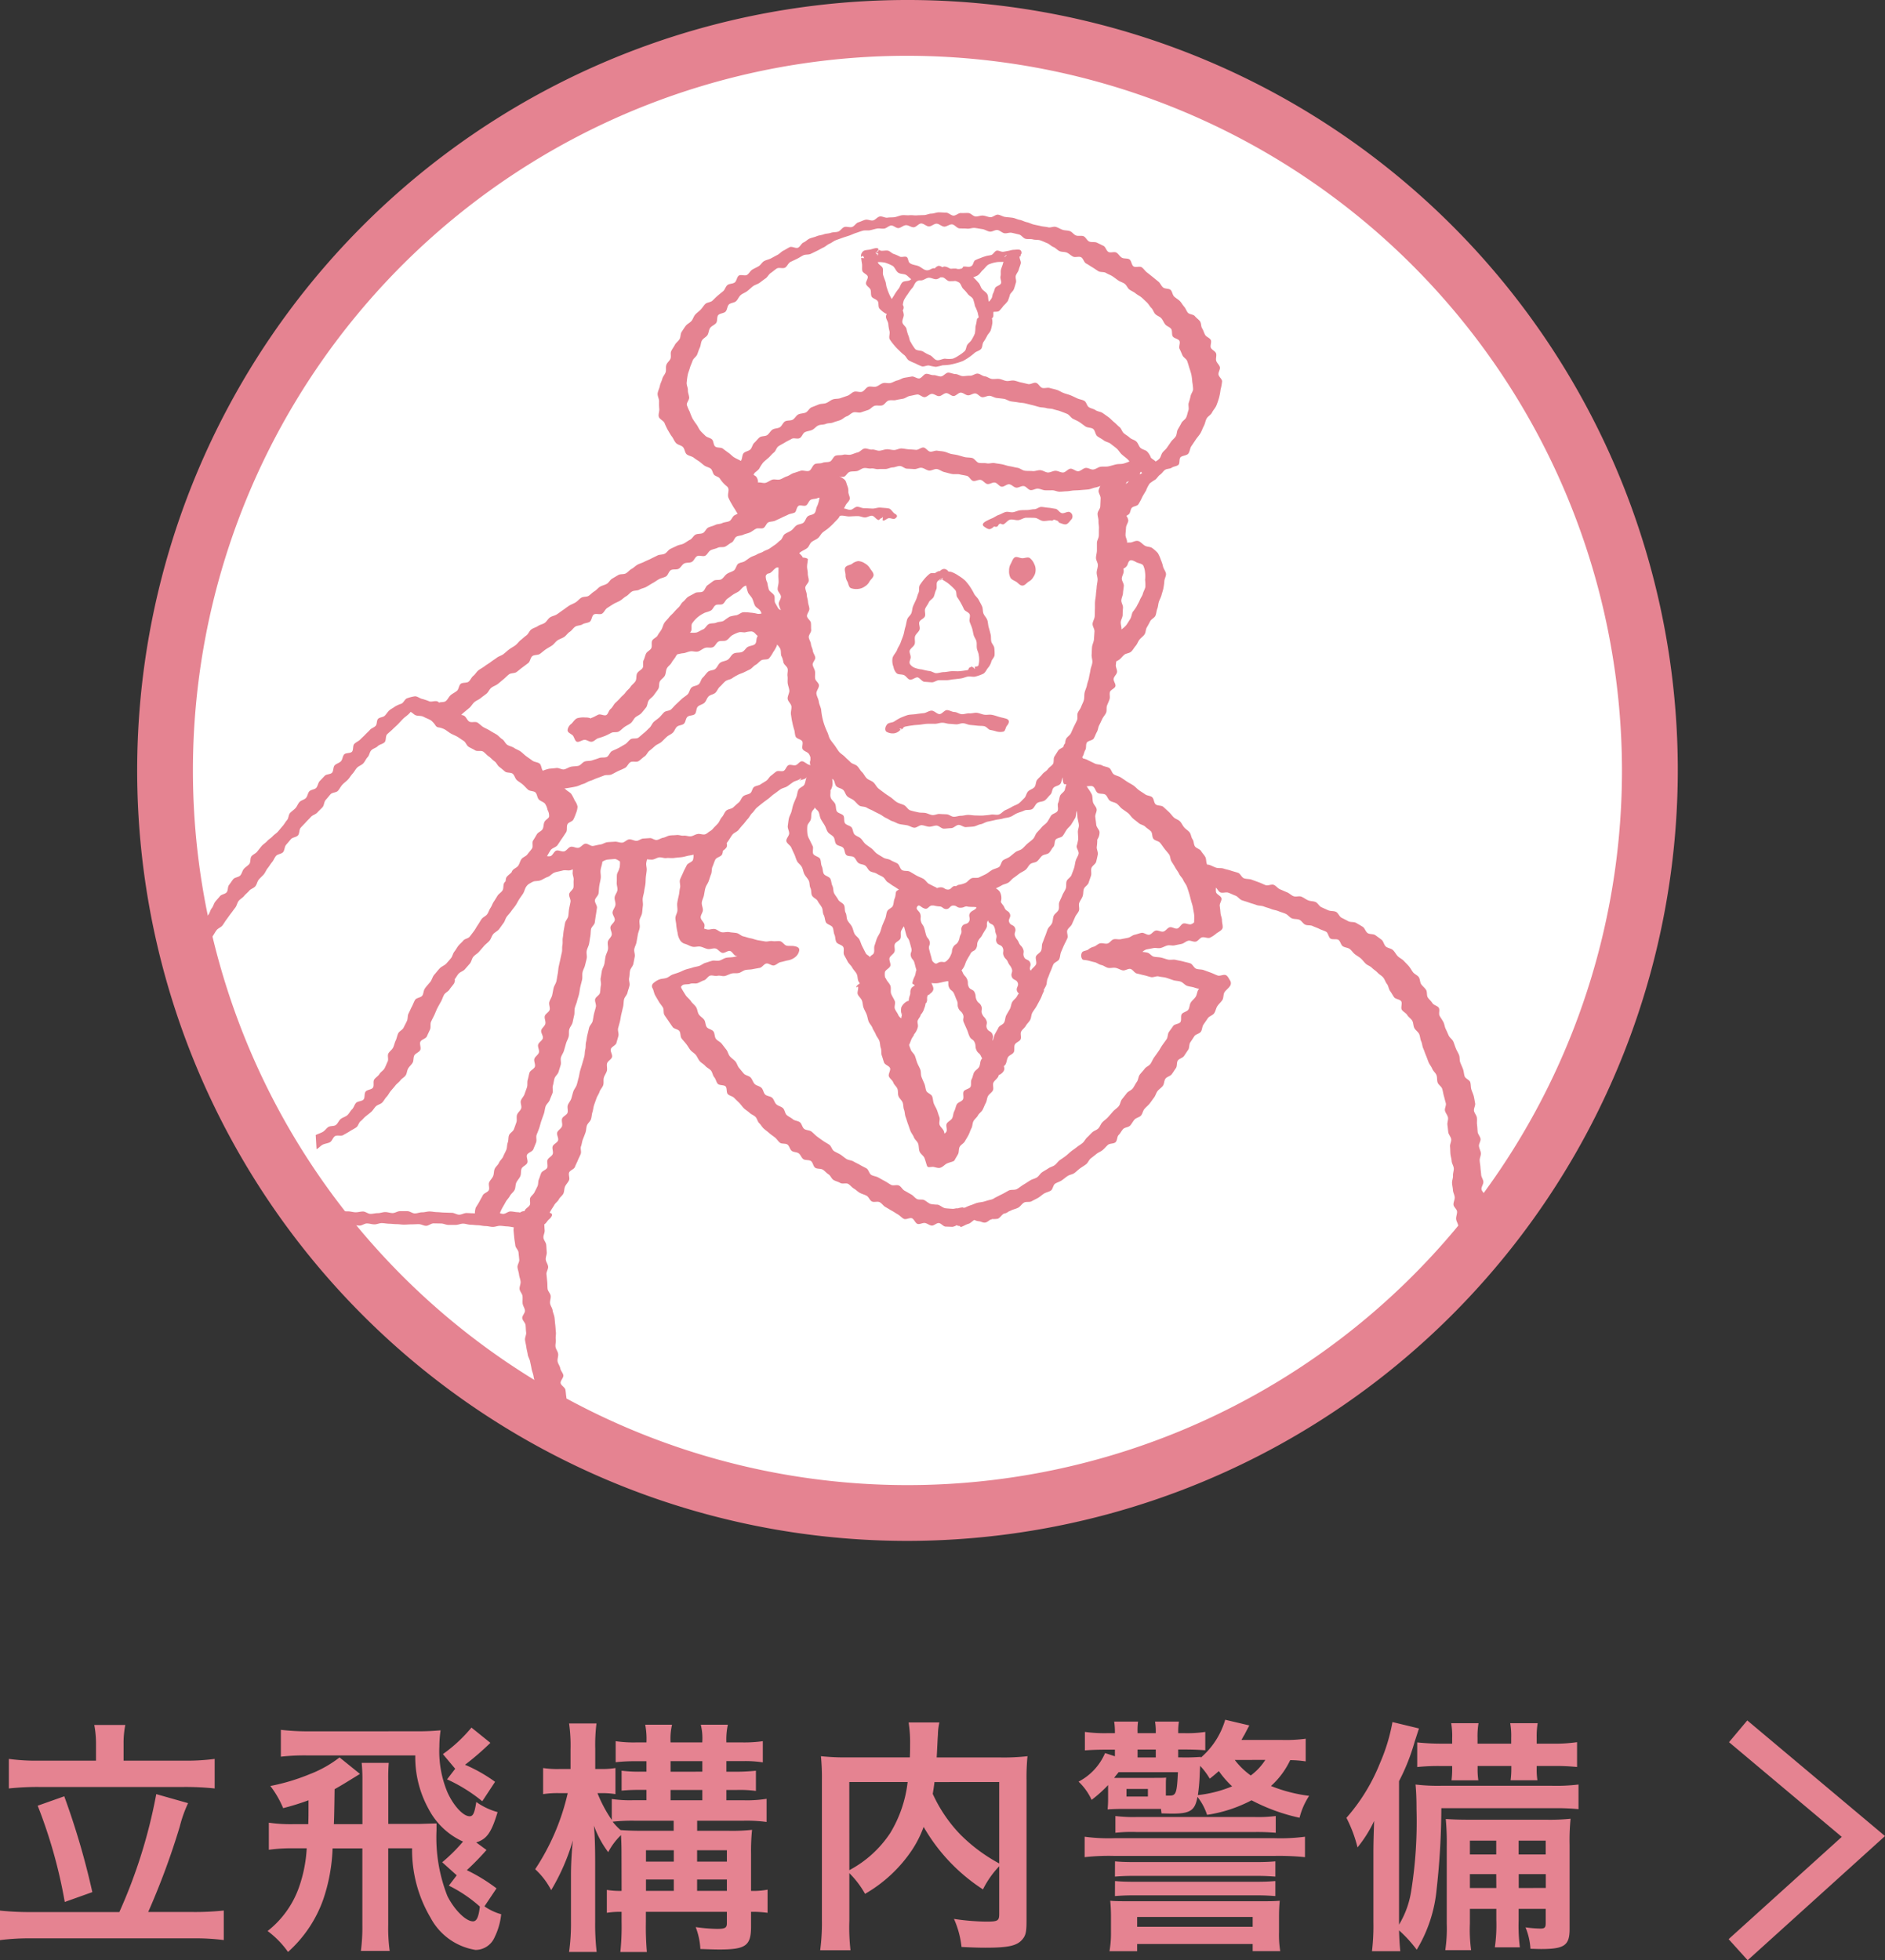 <svg xmlns="http://www.w3.org/2000/svg" xmlns:xlink="http://www.w3.org/1999/xlink" width="99.544" height="103.498" viewBox="0 0 99.544 103.498"><rect x="0" y="0" width="99.544" height="103.498" fill="#333333" stroke="none"/><defs><clipPath id="a"><circle cx="39.206" cy="39.206" r="39.206" fill="#fff" stroke="#e43f03" stroke-miterlimit="10" stroke-width="1.225"/></clipPath></defs><g transform="translate(-160.882 -2397.588)"><path d="M-15400.751-22919.152l-1.006-1.113,5.976-5.4-5.955-5,.965-1.148,7.273,6.105-.639.578Z" transform="translate(15653.924 25420.238)" fill="#e58391"/><path d="M-36.582-8.983h-2.964a10.713,10.713,0,0,1-1.638-.091v1.56a14.065,14.065,0,0,1,1.638-.078h7.553a14.649,14.649,0,0,1,1.677.078v-1.56a11.407,11.407,0,0,1-1.677.091h-3.133v-.884a4.857,4.857,0,0,1,.091-1h-1.638a5.255,5.255,0,0,1,.091,1.014Zm-3.38,7.995a14.9,14.9,0,0,1-1.69-.078V.494A11.963,11.963,0,0,1-39.962.4h8.476a11.6,11.6,0,0,1,1.651.091v-1.56a14.469,14.469,0,0,1-1.651.078h-2.34a39.3,39.3,0,0,0,1.664-4.5,6.934,6.934,0,0,1,.442-1.248L-33.4-7.215a27.387,27.387,0,0,1-1.95,6.227Zm.3-5.616a26.129,26.129,0,0,1,1.43,5.083l1.456-.52A40.144,40.144,0,0,0-38.259-7.1Zm13.507.975a7.986,7.986,0,0,1-1.3-.078v1.43a8.918,8.918,0,0,1,1.3-.078h.7a7.346,7.346,0,0,1-.416,2.08A5.065,5.065,0,0,1-27.521.013a4.856,4.856,0,0,1,1.079,1.105,6.726,6.726,0,0,0,1.859-2.769,9.312,9.312,0,0,0,.494-2.7h1.573V-.3a9.658,9.658,0,0,1-.078,1.365h1.521a8.86,8.86,0,0,1-.078-1.378V-4.355h1.261a7.009,7.009,0,0,0,.975,3.666,3.272,3.272,0,0,0,2.379,1.7,1.1,1.1,0,0,0,1-.663,3.571,3.571,0,0,0,.351-1.222,2.927,2.927,0,0,1-.884-.416l.637-.949A9.164,9.164,0,0,0-17-3.2a14.044,14.044,0,0,0,1.04-1.066l-.546-.4c.559-.169.806-.52,1.131-1.6A3.568,3.568,0,0,1-16.5-6.8c-.091.585-.169.754-.351.754-.338,0-.845-.546-1.17-1.261a5.62,5.62,0,0,1-.429-2.431,6.01,6.01,0,0,1,.065-.845c-.481.039-.78.052-1.261.052H-25.22a12.47,12.47,0,0,1-1.6-.078v1.417a10.938,10.938,0,0,1,1.469-.065h5.629a5.647,5.647,0,0,0,.715,2.847,3.826,3.826,0,0,0,1.807,1.7,8.8,8.8,0,0,1-1.1,1.092l.767.689-.416.546a7.284,7.284,0,0,1,1.638,1.105c-.065.559-.169.78-.364.78-.377,0-.988-.611-1.352-1.339A8.452,8.452,0,0,1-18.6-5.317v-.351c-.546.013-.845.026-.923.026h-1.625V-7.93a9.358,9.358,0,0,1,.026-.936h-1.43a9.05,9.05,0,0,1,.039.936v2.3h-1.508c.013-.234.026-.845.039-1.846.351-.195.559-.325,1.339-.806l-1.079-.871a6.11,6.11,0,0,1-1.573.884,10.809,10.809,0,0,1-2.08.624,5.228,5.228,0,0,1,.676,1.17,12.982,12.982,0,0,0,1.339-.416c0,.884,0,.884-.013,1.261Zm8.541-2.925-.429.559a8.4,8.4,0,0,1,1.859,1.157l.676-1.027a8.085,8.085,0,0,0-1.586-.9,14.881,14.881,0,0,0,1.339-1.157l-1-.806a7.841,7.841,0,0,1-1.508,1.4Zm8.788,6.448a4.228,4.228,0,0,1-.78-.052V-.949A4.506,4.506,0,0,1-8.827-1v.52a12.943,12.943,0,0,1-.065,1.6h1.4a15.322,15.322,0,0,1-.052-1.6V-1h4.277v.6c0,.247-.091.3-.533.3A8.756,8.756,0,0,1-4.914-.195,3.71,3.71,0,0,1-4.667.962c.377.013.754.026,1,.026,1.4,0,1.677-.195,1.677-1.222V-1a5.589,5.589,0,0,1,.871.052V-2.171a3.951,3.951,0,0,1-.871.065V-4.043A10.8,10.8,0,0,1-1.937-5.33a9.628,9.628,0,0,1-1.209.052h-1.69v-.533h2.457a8.042,8.042,0,0,1,1.209.065V-6.968a6.5,6.5,0,0,1-1.2.078h-.923v-.546h.572a6.286,6.286,0,0,1,.988.052V-8.45c-.273.026-.637.052-.988.052h-.572v-.559h.845a6.025,6.025,0,0,1,1.079.065V-10.01a6.976,6.976,0,0,1-1.079.065h-.845a3.683,3.683,0,0,1,.078-.936h-1.43a2.965,2.965,0,0,1,.078.936H-6.24a3.174,3.174,0,0,1,.078-.936H-7.579a4.038,4.038,0,0,1,.065.936H-8.06a6.578,6.578,0,0,1-1.079-.065V-8.9a9.038,9.038,0,0,1,1.092-.052h.533V-8.4h-.312a7.517,7.517,0,0,1-1-.052V-7.4a9.761,9.761,0,0,1,1-.039h.312v.546h-.7a6.5,6.5,0,0,1-1.131-.065V-5.85A7.2,7.2,0,0,1-10.1-7.267h.208a4.224,4.224,0,0,1,.741.052V-8.593a4.347,4.347,0,0,1-.767.052h-.3V-9.607a9.1,9.1,0,0,1,.065-1.339H-11.6a8.176,8.176,0,0,1,.078,1.352v1.053H-12.1a4.987,4.987,0,0,1-.871-.052v1.378a4.987,4.987,0,0,1,.871-.052h.429A12.154,12.154,0,0,1-13.39-3.25a3.973,3.973,0,0,1,.845,1.105A11.214,11.214,0,0,0-11.4-4.771c-.065.624-.1,1.3-.1,1.794V-.468A10.632,10.632,0,0,1-11.6,1.118h1.456a12.81,12.81,0,0,1-.078-1.586V-3.679c0-.858-.026-1.43-.065-1.872a5.268,5.268,0,0,0,.754,1.4,3.435,3.435,0,0,1,.676-.9c.013.3.026.546.026.923Zm1.287,0v-.6h1.469v.6Zm0-1.547v-.6h1.469v.6Zm2.7,1.547v-.6h1.573v.6Zm0-1.547v-.6h1.573v.6ZM-8.879-5.317A3.133,3.133,0,0,1-9.3-5.759a9.544,9.544,0,0,1,1.144-.052h2.08v.533H-7.644C-8.216-5.278-8.5-5.291-8.879-5.317ZM-6.24-6.89v-.546h1.677v.546Zm0-1.508v-.559h1.677V-8.4ZM11.115-.9c0,.377-.065.416-.7.416a12.157,12.157,0,0,1-1.69-.143,4.843,4.843,0,0,1,.4,1.482c.52.026.91.039,1.261.039,1.222,0,1.69-.1,1.976-.468.156-.195.195-.39.195-.936V-7.956a11.156,11.156,0,0,1,.052-1.261,11.275,11.275,0,0,1-1.482.065H7.813c.013-.208.013-.208.026-.481.026-.533.026-.533.039-.715A3.069,3.069,0,0,1,7.956-11H6.331a6.74,6.74,0,0,1,.078,1.144c0,.221,0,.4-.013.7H3.211A12.35,12.35,0,0,1,1.7-9.217a11.454,11.454,0,0,1,.052,1.261v7.41a10.91,10.91,0,0,1-.091,1.573h1.6A10.721,10.721,0,0,1,3.2-.52V-3.042A4.869,4.869,0,0,1,4.03-1.95a7.455,7.455,0,0,0,2.47-2.3,5.785,5.785,0,0,0,.624-1.235,9.667,9.667,0,0,0,3.133,3.3,4.96,4.96,0,0,1,.858-1.222Zm0-6.955v4.3A8.777,8.777,0,0,1,9.074-5.07,7.634,7.634,0,0,1,7.605-7.228c.039-.234.052-.3.091-.624Zm-7.917,0H6.279a6.628,6.628,0,0,1-.923,2.7A5.909,5.909,0,0,1,3.2-3.2ZM27.3-10.14a7.7,7.7,0,0,1-1.235.065H23.907c.065-.117.091-.169.156-.273.169-.325.169-.325.26-.494l-1.274-.3a4.177,4.177,0,0,1-1.287,2v-.039a10.6,10.6,0,0,1-1.066.026h-.13v-.416h.3c.455,0,.754.013,1.131.039V-10.5a6.393,6.393,0,0,1-1.144.065h-.286v-.078a3.193,3.193,0,0,1,.039-.533H19.344a2.983,2.983,0,0,1,.039.533v.078h-.962V-10.5a3.243,3.243,0,0,1,.026-.546H17.186a3.6,3.6,0,0,1,.039.546v.065h-.338a7.679,7.679,0,0,1-1.248-.065v.975c.364-.026.7-.039,1.274-.039h.312v.351l-.52-.169a3.055,3.055,0,0,1-1.4,1.508,3.081,3.081,0,0,1,.689.962,7.013,7.013,0,0,0,.871-.78v.7a5.63,5.63,0,0,1-.026.585c.13-.013.494-.026.65-.026h2.171c0,.065.013.1.026.234.468.013.481.013.572.013.949,0,1.2-.169,1.326-.884a3.045,3.045,0,0,1,.507.949A7.336,7.336,0,0,0,24.44-6.89a9.981,9.981,0,0,0,2.535.923,3.761,3.761,0,0,1,.507-1.157,8.107,8.107,0,0,1-2.015-.52,4.352,4.352,0,0,0,1.014-1.365,5.7,5.7,0,0,1,.819.065ZM21.606-7.163A9.38,9.38,0,0,0,21.7-8.2c.013-.325.026-.494.026-.507a3.662,3.662,0,0,1,.507.676c.234-.182.286-.234.481-.4a5.116,5.116,0,0,0,.7.806A6.616,6.616,0,0,1,21.606-7.163Zm3.562-1.859A3.142,3.142,0,0,1,24.4-8.2a3.89,3.89,0,0,1-.845-.819ZM19.916-7.579c0-.3,0-.312.013-.507-.195.013-.247.013-.611.013H17.186c.1-.143.156-.195.234-.3h3.133c-.052,1.092-.1,1.235-.429,1.235h-.208ZM18.421-9.152v-.416h.962v.416Zm-.585,1.664h1.131v.4H17.836Zm-.585,2.314a7.717,7.717,0,0,1,1.131-.039H24.6a11.186,11.186,0,0,1,1.118.039v-.884a7.374,7.374,0,0,1-1.118.052H18.382a7.806,7.806,0,0,1-1.131-.052ZM15.626-3.887A11.62,11.62,0,0,1,17.2-3.952h8.45a13.575,13.575,0,0,1,1.612.065V-4.966a9.949,9.949,0,0,1-1.612.078H17.2a9.5,9.5,0,0,1-1.573-.078Zm1.6,1.027c.351-.026.6-.039,1.1-.039h6.253c.533,0,.741.013,1.118.039v-.806c-.286.026-.572.039-1.118.039H18.33c-.533,0-.832-.013-1.1-.039Zm0,1.027c.351-.026.6-.039,1.1-.039h6.253c.533,0,.741.013,1.118.039v-.793c-.3.026-.559.039-1.118.039H18.33c-.546,0-.819-.013-1.1-.039ZM17.017.078a5.487,5.487,0,0,1-.078,1H18.4V.7h6.1v.377h1.456a5.268,5.268,0,0,1-.065-1V-.754c0-.286.013-.572.039-.832-.325.026-.494.026-1.235.026H18.2c-.689,0-.936,0-1.222-.026.026.26.039.559.039.819ZM18.4-.728h6.1v.52H18.4Zm18.967-.429v.6a8.325,8.325,0,0,1-.078,1.43H38.61a9.1,9.1,0,0,1-.065-1.43v-.6h1.43v.741c0,.247-.052.3-.286.3a6.273,6.273,0,0,1-.78-.065,3.531,3.531,0,0,1,.26,1.131c.468.013.468.013.572.013,1.222,0,1.495-.195,1.495-1.053V-4.524a11.406,11.406,0,0,1,.052-1.391,10.446,10.446,0,0,1-1.261.052H36.075c-.728,0-.988-.013-1.378-.039a13.567,13.567,0,0,1,.052,1.417V-.377a7.732,7.732,0,0,1-.078,1.4h1.365a7.831,7.831,0,0,1-.065-1.4v-.78Zm0-1.1H35.971V-2.99h1.391Zm1.183,0V-2.99h1.43v.728ZM37.362-4.03H35.971v-.728h1.391Zm1.183,0v-.728h1.43v.728Zm1.9-2.444a12.077,12.077,0,0,1,1.261.052v-1.3a9.757,9.757,0,0,1-1.417.065H34.463A9.836,9.836,0,0,1,33.1-7.722c.039.416.052.819.052,1.313a23.213,23.213,0,0,1-.286,4.342,4.854,4.854,0,0,1-.637,1.742V-7.9a10.924,10.924,0,0,0,.832-2.106c.091-.273.156-.481.221-.676l-1.4-.338a9.665,9.665,0,0,1-.65,2.145,9.922,9.922,0,0,1-1.781,2.912,7.084,7.084,0,0,1,.585,1.56A6.654,6.654,0,0,0,30.914-5.8c-.026.767-.039,1.209-.039,1.7V-.468A11.274,11.274,0,0,1,30.8,1.079h1.495c-.039-.429-.052-.624-.065-1.1A6.9,6.9,0,0,1,33.163,1,7.5,7.5,0,0,0,34.216-2.21a39.55,39.55,0,0,0,.247-4.264ZM35.035-9.88h-.546a12.369,12.369,0,0,1-1.3-.065v1.3a10.629,10.629,0,0,1,1.3-.052h.546v.13A4.727,4.727,0,0,1,35-7.943h1.417a3.813,3.813,0,0,1-.039-.637V-8.7h1.781v.117a4.65,4.65,0,0,1-.039.637h1.417a3.637,3.637,0,0,1-.039-.624V-8.7h.819a11.586,11.586,0,0,1,1.313.052V-9.958a8.282,8.282,0,0,1-1.313.078h-.819v-.3a4.229,4.229,0,0,1,.052-.78H38.1a3.885,3.885,0,0,1,.052.78v.3H36.374v-.3a4.14,4.14,0,0,1,.052-.78H34.983a3.885,3.885,0,0,1,.052.78Z" transform="translate(202.534 2499.531)" fill="#e58391"/><g transform="translate(55.177 2327.602)"><g transform="translate(114.909 71.294)"><circle cx="39.206" cy="39.206" r="39.206" fill="#fff"/><g clip-path="url(#a)"><path d="M151.875,85.615a.7.7,0,0,0-.351-.121.675.675,0,0,0-.336.153c-.112.063-.284.073-.347.185s.015.261.015.394a.609.609,0,0,0,.09.336c.063.11.067.291.179.355a.827.827,0,0,0,.4.047.705.705,0,0,0,.349-.131.651.651,0,0,0,.246-.261c.063-.108.215-.211.215-.345s-.129-.248-.192-.356A.7.7,0,0,0,151.875,85.615Zm8.707-.286c-.108-.062-.252.013-.386.013s-.3-.106-.405-.043-.149.231-.213.343a.68.68,0,0,0-.086.358.718.718,0,0,0,.069.366c.065.112.189.149.3.215s.2.207.334.207.226-.147.334-.211a.589.589,0,0,0,.245-.243.623.623,0,0,0,.118-.334.681.681,0,0,0-.075-.36A.773.773,0,0,0,160.582,85.33Zm-.489-15.976c-.009.021-.028.028-.041.045l0,.007a.221.221,0,0,0,.056-.017c.015-.013,0-.034-.009-.056l0,0Zm-7.472-.28.013-.009C152.607,69.059,152.61,69.065,152.621,69.074Zm-.877,1.1c.03.114.252.179.284.293s-.125.284-.09.4.192.185.235.295.006.258.058.364.256.138.325.246.009.308.1.4a1.394,1.394,0,0,0,.308.248.183.183,0,0,0,.073.021.3.3,0,0,0-.047.133c-.011.133.112.265.123.4a2.268,2.268,0,0,0,.065.385c.032.129-.047.3.007.42a2.712,2.712,0,0,0,.248.329,2.275,2.275,0,0,0,.254.265,2.177,2.177,0,0,0,.267.243c.1.078.144.222.248.286a2.891,2.891,0,0,0,.338.155,2.974,2.974,0,0,0,.343.155c.118.032.261-.06.383-.043a3,3,0,0,0,.36.071,3.677,3.677,0,0,0,.358-.084,3.308,3.308,0,0,0,.36-.028,3.229,3.229,0,0,0,.364-.084,3.073,3.073,0,0,0,.357-.119,3.231,3.231,0,0,0,.614-.429c.1-.08.248-.106.332-.2s.06-.271.131-.373a2.338,2.338,0,0,0,.187-.315c.056-.112.166-.2.2-.317a2.545,2.545,0,0,0,.08-.366.77.77,0,0,0-.024-.25.156.156,0,0,0,.077-.123c0-.071,0-.142,0-.211.1-.021.228.006.306-.054a2.07,2.07,0,0,0,.224-.267,2.308,2.308,0,0,0,.233-.256,2.59,2.59,0,0,0,.114-.34c.052-.1.168-.183.209-.293s.071-.226.106-.338-.041-.256-.007-.368.125-.2.155-.315.08-.218.106-.33-.078-.248-.06-.362l0,0h0l.007-.007a.182.182,0,0,1,.039-.062V69.33l0,0a.175.175,0,0,0,.056-.1c0-.215-.162-.189-.358-.174a.99.99,0,0,0-.3.052c-.1.013-.205.041-.31.054s-.235-.078-.342-.06-.183.2-.289.23-.2.03-.291.063a2.317,2.317,0,0,0-.284.1,2.154,2.154,0,0,0-.284.119c-.082.063-.088.218-.162.282-.147.123-.284.017-.489.056.078-.015-.052.1-.052.1-.045,0-.091.019-.136.021-.112.007-.108-.021-.2-.024a2.084,2.084,0,0,0-.239.011.794.794,0,0,1-.077-.03l-.015-.007a.6.6,0,0,0-.233-.082.226.226,0,0,0-.106.032l-.03,0h0a.273.273,0,0,0-.2-.065.389.389,0,0,0-.183.133.09.09,0,0,0-.047-.011c-.159.011-.213.123-.39.108-.142-.013-.269-.149-.407-.211-.162-.071-.351-.065-.485-.175-.082-.067-.071-.267-.161-.315s-.243.024-.343-.013a2.331,2.331,0,0,0-.321-.142c-.116-.026-.215-.164-.332-.181s-.241.019-.358.006a.457.457,0,0,1-.1-.049c-.028.026-.069.127-.093.123-.06-.011-.024-.052,0-.045l0,.034.009-.03,0,0,0,0c.021-.047.062-.118.054-.127-.082-.1-.289,0-.435.03s-.308.021-.383.1a.318.318,0,0,0-.1.282,3.05,3.05,0,0,0,.047.368C151.744,69.923,151.714,70.059,151.744,70.177Zm7.608-.829c-.008.032-.063.056-.069.088l0,.009a.052.052,0,0,1-.035-.015C159.25,69.436,159.365,69.283,159.352,69.348Zm-1.523,1.068c.11-.062.176-.194.271-.278.114-.1.2-.243.31-.3a1.707,1.707,0,0,1,.411-.121c.114-.021.245-.009.379-.019a.484.484,0,0,0-.03.082c-.026.112-.078.217-.106.33s.007.237-.024.349.063.263.026.373-.271.146-.314.254c-.037.09-.052.181-.1.269s-.037.2-.091.278a1.528,1.528,0,0,1-.108.146.087.087,0,0,1-.035.013c-.041-.125-.015-.269-.078-.385s-.2-.175-.28-.28-.1-.252-.2-.343a3.581,3.581,0,0,0-.259-.273A1.333,1.333,0,0,0,157.829,70.416Zm-3.224.323a.417.417,0,0,1,.144-.063c.026,0,.054,0,.08,0,.138.013.28-.131.422-.138s.289.1.426.073a.445.445,0,0,0,.185-.093.581.581,0,0,1,.114,0l.015,0c.118.028.222.189.345.2a2.56,2.56,0,0,0,.315-.011.7.7,0,0,1,.205.086c.1.073.125.243.213.33a2.1,2.1,0,0,1,.243.273c.075.1.222.157.278.267a2.427,2.427,0,0,1,.1.368,2.506,2.506,0,0,1,.146.353c.015.08.037.164.054.248-.056.037-.1.08-.1.133a2.394,2.394,0,0,1-.073.351,2.325,2.325,0,0,1-.03.36,2.189,2.189,0,0,1-.164.323c-.054.108-.161.174-.231.271s-.06.261-.147.345a1.9,1.9,0,0,1-.295.22,1.6,1.6,0,0,1-.325.175,1.451,1.451,0,0,1-.422,0c-.14.007-.289.106-.427.078s-.226-.2-.357-.258a2.268,2.268,0,0,1-.358-.189c-.116-.077-.323-.041-.424-.136a2.356,2.356,0,0,1-.235-.362c-.077-.1-.075-.25-.131-.362a2.1,2.1,0,0,1-.1-.357c-.039-.121-.2-.211-.215-.338s.073-.258.075-.385a.868.868,0,0,0-.054-.237l.019-.041a.235.235,0,0,0-.015-.25,1.312,1.312,0,0,1,.054-.246,2.326,2.326,0,0,1,.213-.332,2.1,2.1,0,0,1,.235-.319C154.466,70.983,154.5,70.817,154.606,70.739Zm-1.708-1.01a2.071,2.071,0,0,1,.424.17c.129.06.17.243.289.349s.3.071.429.134c.1.05.183.166.284.228a.351.351,0,0,1-.056.05c-.11.073-.306.032-.405.118s-.125.25-.211.349a2.534,2.534,0,0,0-.224.327c-.043.071-.09.14-.133.209a.333.333,0,0,0-.022-.045,2.538,2.538,0,0,1-.228-.532c-.047-.11-.043-.237-.082-.351s-.086-.222-.119-.336.006-.248-.022-.362-.23-.192-.256-.308l0-.017A1.645,1.645,0,0,1,152.9,69.729Zm-.31-.5c0-.019,0-.015,0,0Zm-.007.034a.96.96,0,0,1-.041.129c0-.022,0-.043,0-.063-.006-.039-.086-.071-.09-.11S152.543,69.247,152.58,69.262Zm-.784.144a.758.758,0,0,0,.05.1c-.049-.015-.121,0-.162-.019C151.643,69.451,151.767,69.341,151.8,69.406ZM184.7,130.319c-.006-.127-.006-.254-.011-.381s-.073-.252-.078-.379,0-.256-.006-.383.007-.254,0-.381.22-4.7.215-4.823-.091-.252-.1-.379.088-.258.084-.385-.067-.252-.073-.379-.144-.25-.149-.377.194-.261.19-.388-.175-.248-.181-.375.153-.261.147-.388-.063-.252-.069-.379-.088-.25-.093-.379.106-.259.1-.386-.2-.245-.2-.371.123-.261.118-.388.043-.258.036-.385-.187-.241-.192-.366.11-.258.1-.383-.11-.246-.116-.371-.03-.25-.037-.377-.034-.25-.041-.375.071-.258.062-.383-.086-.246-.1-.373.1-.261.082-.386-.138-.241-.151-.366-.015-.252-.032-.377.009-.256-.011-.381-.129-.233-.151-.357.086-.274.06-.4-.041-.252-.073-.375-.091-.237-.127-.358-.019-.259-.058-.379-.254-.187-.295-.308-.041-.256-.086-.379-.1-.233-.146-.355-.017-.267-.063-.388-.12-.228-.168-.347-.084-.243-.134-.362-.187-.2-.241-.314-.1-.233-.159-.349-.065-.254-.125-.37-.138-.217-.2-.33.022-.306-.041-.418-.271-.142-.338-.252-.175-.192-.245-.3-.021-.293-.091-.4-.179-.189-.254-.293-.058-.28-.134-.383-.224-.155-.3-.254-.138-.222-.222-.321-.179-.187-.267-.282-.228-.153-.321-.248-.153-.23-.252-.321-.273-.1-.373-.185-.121-.274-.226-.358-.218-.161-.327-.241-.3-.037-.411-.114-.147-.261-.261-.332-.231-.138-.347-.205-.295-.024-.413-.088-.235-.123-.355-.183-.174-.254-.295-.312-.284-.028-.407-.082l-.36-.162c-.121-.052-.192-.224-.314-.276s-.271-.037-.394-.09-.228-.14-.349-.19-.295.022-.418-.026-.222-.159-.345-.207-.241-.106-.364-.155-.211-.19-.336-.237-.306.062-.429.015-.241-.108-.366-.153l-.373-.136c-.123-.045-.271-.026-.4-.071s-.192-.248-.317-.291-.256-.073-.381-.116-.258-.065-.383-.108-.276-.007-.4-.049-.243-.11-.368-.151a.362.362,0,0,0-.1-.006l-.006-.022c-.058-.114-.03-.273-.091-.385s-.159-.205-.224-.314-.252-.14-.323-.246-.052-.273-.127-.375-.077-.265-.155-.364-.205-.168-.287-.263-.134-.228-.222-.319-.241-.125-.33-.213-.166-.2-.263-.289-.19-.177-.287-.263-.3-.049-.4-.131-.09-.3-.192-.381-.269-.075-.373-.153-.218-.14-.323-.217-.189-.181-.3-.254-.226-.129-.334-.2-.213-.147-.323-.217-.248-.091-.36-.159-.14-.276-.252-.342-.259-.069-.373-.133-.273-.041-.386-.1-.233-.112-.349-.17a.911.911,0,0,0-.282-.1l0-.017c0-.017-.022-.03-.043-.043l.024-.032c.069-.1.082-.246.147-.353s.015-.284.08-.39.306-.112.368-.22.1-.231.164-.342.065-.248.123-.357.108-.224.161-.334.149-.207.2-.321.007-.263.049-.377.1-.226.136-.343-.013-.259.019-.377.263-.187.291-.308-.118-.276-.093-.4.159-.22.177-.343-.077-.258-.062-.381c.009-.062.015-.125.021-.187a1.12,1.12,0,0,0,.159-.09c.086-.058.159-.172.271-.263.088-.073.265-.069.364-.166s.146-.2.233-.3.118-.222.2-.327.19-.166.265-.276.056-.258.123-.37.118-.213.179-.328.222-.175.274-.287.054-.259.1-.373.047-.254.086-.37.108-.233.138-.351.078-.246.1-.366.041-.254.049-.375.1-.267.086-.386-.123-.25-.153-.368a1.934,1.934,0,0,0-.119-.364,1.817,1.817,0,0,0-.159-.358,1.886,1.886,0,0,0-.293-.263c-.1-.078-.261-.056-.377-.119-.14-.077-.235-.217-.358-.252-.155-.045-.3.075-.431.078-.063,0-.118,0-.17.007l.006-.026c.006-.129-.088-.259-.084-.388s.022-.256.028-.383.116-.254.119-.381a.521.521,0,0,0-.1-.237c.039-.026.08-.05.119-.077.1-.069.088-.273.175-.355s.265-.077.336-.175a2.781,2.781,0,0,0,.2-.373c.063-.125.14-.239.209-.36a1.717,1.717,0,0,1,.192-.371,2.708,2.708,0,0,1,.3-.205c.093-.075.153-.194.252-.261s.162-.189.261-.254.258-.045.355-.114.254-.069.345-.146.03-.308.112-.4.327-.086.412-.194.086-.286.166-.4.155-.23.231-.343.174-.217.246-.336.11-.256.177-.377.082-.269.146-.392.226-.194.286-.319.177-.241.231-.371a4.017,4.017,0,0,0,.142-.414,2.953,2.953,0,0,0,.08-.429,2.552,2.552,0,0,0,.08-.435c0-.127-.177-.241-.19-.366s.1-.265.073-.386-.161-.218-.194-.338.035-.272-.007-.39-.222-.179-.273-.293.052-.3-.006-.413-.231-.157-.295-.265-.09-.239-.159-.343-.043-.276-.116-.377-.19-.175-.269-.272-.287-.088-.368-.181-.116-.23-.2-.321-.142-.213-.23-.3-.205-.147-.295-.233-.1-.269-.188-.351-.3-.047-.4-.131-.146-.226-.245-.306-.2-.166-.3-.245-.2-.162-.3-.237-.174-.2-.28-.274-.323.022-.431-.047-.11-.3-.218-.371-.286-.026-.4-.09-.179-.205-.291-.269-.3.026-.416-.034-.151-.267-.267-.323-.231-.114-.347-.168-.278-.007-.4-.058-.183-.231-.3-.28-.278.006-.4-.041-.205-.189-.327-.231-.261-.028-.383-.069-.233-.118-.357-.153-.284.054-.407.021-.254-.032-.379-.063-.252-.052-.379-.082-.243-.1-.37-.125-.246-.1-.373-.123-.248-.091-.377-.11-.259-.026-.388-.043-.252-.106-.381-.121-.276.147-.407.134-.252-.075-.383-.086-.263.056-.394.047-.25-.174-.379-.181-.261.007-.392,0-.263.14-.394.136-.258-.153-.386-.155-.261-.017-.39-.017-.261.067-.39.067-.258.073-.386.077-.258.007-.388.015-.259-.019-.388-.007-.261-.015-.39,0-.25.077-.379.1-.259.007-.388.028-.278-.086-.407-.062-.228.179-.355.207-.282-.065-.407-.034-.244.1-.37.136-.209.209-.334.246-.28-.035-.4,0-.207.2-.329.243-.267.021-.388.065-.258.034-.377.08-.254.049-.373.1-.246.071-.364.119-.211.159-.328.209-.177.226-.295.278-.317-.084-.435-.03-.222.131-.338.187-.2.168-.317.226-.224.121-.338.181-.248.08-.36.142-.177.205-.289.271-.228.114-.338.181-.168.209-.276.278-.329-.034-.435.039-.112.287-.217.362-.276.056-.379.133-.133.246-.231.327-.2.161-.295.243-.183.177-.278.263-.276.078-.368.168-.157.207-.246.3-.2.164-.286.261-.116.237-.2.336-.22.153-.3.256-.146.215-.217.319-.047.276-.112.385-.187.187-.246.3-.14.217-.194.332.009.282-.039.4-.172.2-.217.325,0,.263-.037.386-.147.222-.177.347-.106.248-.131.383-.1.259-.116.394.077.276.075.411a3.155,3.155,0,0,0,.009.4c.017.134-.062.295-.022.424s.245.2.3.325a3.59,3.59,0,0,0,.17.364c.073.116.131.237.215.345s.127.246.22.347.269.116.366.211.1.3.2.385.273.1.377.183.194.131.291.2.179.153.276.218.233.086.325.157.1.239.179.325.248.1.31.207a1.7,1.7,0,0,0,.375.411c.161.161.011.336.06.564a2.523,2.523,0,0,0,.172.34,3.694,3.694,0,0,0,.194.317,2.423,2.423,0,0,0,.131.215l-.159.082c-.116.056-.162.252-.276.308s-.259.05-.375.106-.263.041-.379.1-.245.078-.36.134-.17.235-.284.291-.273.026-.386.082-.179.215-.293.271-.217.14-.33.2-.254.065-.368.123-.233.106-.345.164-.187.2-.3.254-.269.035-.383.093-.23.11-.343.17-.235.1-.349.161-.241.091-.353.151-.2.162-.315.224-.194.175-.306.237-.28.021-.392.084-.22.131-.33.194-.174.211-.284.274-.246.086-.355.151-.19.179-.3.245-.2.168-.3.235-.28.034-.388.1-.19.177-.3.246-.241.11-.351.181-.211.153-.319.226-.211.153-.321.226-.254.088-.362.161-.172.215-.278.289-.252.093-.36.168-.246.1-.353.181-.151.239-.258.314-.2.17-.3.246-.177.2-.284.278-.222.136-.327.215-.2.17-.3.248-.243.11-.347.189-.218.146-.321.226-.22.142-.323.222-.226.138-.329.218-.166.209-.269.291-.151.228-.252.31-.315.03-.416.114-.1.286-.2.37-.226.138-.325.222-.153.224-.252.31-.261.045-.371.09a.232.232,0,0,0-.08-.063c-.125-.049-.291.032-.418,0a3.149,3.149,0,0,0-.373-.129c-.131-.019-.265-.146-.4-.142a2.078,2.078,0,0,0-.4.1c-.127.03-.187.23-.308.289a1.664,1.664,0,0,0-.351.155c-.093.077-.211.123-.3.205s-.147.192-.233.276-.265.078-.351.164-.049.286-.133.373-.224.123-.3.211-.174.172-.256.259-.174.166-.258.252-.222.138-.312.23-.034.323-.123.414-.317.047-.407.138-.086.273-.174.364-.241.123-.33.215-.054.3-.142.392-.3.069-.386.162l-.263.278c-.088.093-.1.261-.183.355s-.276.091-.364.185-.093.259-.181.353-.25.116-.338.211-.127.228-.213.323-.2.162-.287.258-.073.278-.159.373-.142.213-.228.31-.162.194-.246.291-.2.161-.287.256-.207.159-.291.254-.205.162-.287.258-.159.2-.241.3-.222.147-.3.245-.032.308-.114.405-.205.162-.287.259-.1.244-.187.343-.286.1-.366.192-.147.211-.228.31-.047.291-.127.39-.274.106-.355.207-.168.19-.248.291-.1.243-.183.343-.1.245-.179.345-.157.2-.233.3-.187.187-.267.289-.189.185-.267.289-.119.237-.2.342-.179.19-.258.295-.261.131-.34.237-.047.287-.123.394-.254.142-.329.248-.118.239-.19.347-.026.3-.1.409-.241.155-.312.265-.032.287-.1.4-.2.187-.261.3-.183.2-.246.312-.17.207-.231.323-.147.222-.205.34-.058.267-.112.385.015.293-.037.414-.293.162-.34.284-.075.256-.118.379-.028.269-.067.394-.071.254-.1.381-.114.243-.144.37.035.276.011.405-.062.254-.08.384.056.267.045.4-.23.246-.235.377.166.267.166.4-.116.263-.112.4.125.258.133.39.021.259.034.392.045.256.065.386-.084.284-.058.413.1.25.134.375.047.265.1.388.162.218.22.336.058.273.129.385a3.289,3.289,0,0,0,.245.319c.08.1.25.114.34.2s.136.22.233.3.185.177.287.25.276.037.385.1.172.2.284.259.259.043.373.1.192.181.31.23.215.144.334.189.218.144.338.187.273-.011.39.026.245.091.37.129.222.174.349.209.293-.1.42-.065.246.084.373.112.25.077.377.1.245.106.371.131.276-.067.405-.047.233.192.362.211.271-.058.4-.039.258.022.388.039.254.056.385.069.263-.035.394-.022.248.14.379.151.269-.1.4-.093.259.019.39.026.254.142.383.149.263-.049.394-.045.261-.028.392-.022.261,0,.392,0,.258.1.388.1.259-.009.388-.007.261.037.392.039.261-.116.392-.114.259.047.39.049.261-.067.39-.067.261.032.392.034.259.021.39.021.261.026.39.026.261-.015.392-.015.259-.011.39-.011.261.088.39.088.261-.129.392-.129.261.006.392.006.259.073.39.075.261,0,.39,0,.261-.069.392-.067.259.056.39.058.261.024.39.026.261.043.392.043.259.043.39.045.261-.06.392-.058.259.032.39.032a2.893,2.893,0,0,1,.33.052.611.611,0,0,0-.013.183l.037.383c.013.129.041.254.054.383s.157.243.17.37.026.256.039.385-.106.269-.093.4.065.25.08.379.071.25.084.379-.067.265-.054.394.14.243.155.371-.007.259.006.386.108.246.123.375-.157.278-.142.405.159.239.174.368.013.258.03.385-.075.271-.058.4.052.252.069.381.056.252.073.379.1.245.125.373.056.25.076.377.078.248.1.375.054.252.077.379-.054.269-.032.4.129.239.151.366-.067.273-.045.4.146.235.17.36.067.248.091.375.078.246.1.371-.144.293-.118.42.205.217.233.343.056.3.2.334c.11.024.263-.063.4-.082a1.818,1.818,0,0,0,.392-.049,1.159,1.159,0,0,0,.329-.224.476.476,0,0,0,.183-.383c-.028-.125-.123-.235-.151-.36s-.1-.243-.121-.37-.1-.241-.129-.368.013-.265-.011-.39.041-.271.019-.4-.026-.258-.049-.383-.231-.222-.252-.349.166-.287.144-.414-.142-.237-.162-.364-.121-.241-.142-.368.047-.269.028-.4-.119-.243-.138-.37.032-.263.013-.392.022-.261.006-.39-.017-.256-.034-.384-.022-.256-.039-.383-.082-.248-.1-.377-.119-.245-.134-.371.047-.265.032-.394-.147-.241-.162-.37-.006-.258-.021-.386l-.039-.385c-.013-.127.1-.269.088-.4s-.112-.246-.125-.375.065-.265.052-.394-.015-.258-.028-.385-.132-.246-.146-.373.077-.265.065-.394c-.011-.1-.013-.207-.021-.312.1-.054.157-.181.237-.252.168-.144.261-.319.043-.36.015-.028.03-.058.047-.086.06-.11.138-.211.2-.323s.187-.189.243-.3.185-.192.239-.306.037-.263.091-.377.155-.209.207-.325-.041-.293.007-.411.256-.168.3-.284.108-.231.155-.349.11-.23.155-.347-.03-.284.015-.4.052-.25.1-.37.093-.235.136-.355.035-.256.077-.375.172-.209.213-.329.039-.254.078-.375.047-.252.086-.371.086-.237.125-.356.127-.23.166-.353.153-.224.192-.347,0-.271.034-.394.123-.233.159-.358-.024-.276.013-.4.222-.205.258-.33-.1-.295-.063-.42.261-.2.295-.321.073-.25.106-.375-.047-.28-.015-.405.069-.248.1-.375.041-.256.073-.381.06-.252.09-.377.021-.261.05-.388.153-.23.181-.357.08-.246.106-.373-.045-.274-.019-.4.021-.259.047-.386.149-.233.175-.36.05-.254.075-.383-.049-.271-.024-.4.1-.246.119-.373l.067-.383c.021-.127.082-.248.1-.377s-.03-.267-.009-.394.114-.245.133-.373.026-.258.043-.385-.022-.265-.007-.394.062-.252.077-.381.05-.254.065-.383.009-.241.022-.36.034-.237.045-.357-.034-.245-.026-.364a1.268,1.268,0,0,1,.047-.218,1.683,1.683,0,0,0,.273.017c.125-.009.241-.1.362-.116s.258.052.379.035.273.013.414-.006.271-.026.409-.043.269-.069.4-.086a1.373,1.373,0,0,0,.211-.047.725.725,0,0,1-.028.289c-.062.118-.273.159-.328.276s-.131.246-.183.371-.121.252-.168.379.034.3,0,.433-.035.269-.065.4-.062.261-.082.4.017.271.007.407-.108.265-.106.4c0,.112.041.245.047.386a2.928,2.928,0,0,0,.067.375.9.9,0,0,0,.1.342.453.453,0,0,0,.286.252c.14.037.274.129.409.155s.278-.032.409-.007.254.1.385.125.282-.05.412-.026.233.205.364.23.276-.125.4-.1.207.243.329.265l.065.013-.2.041c-.129.026-.263.013-.392.041s-.239.121-.368.149-.256-.021-.373.009-.235.075-.353.108-.217.127-.332.164-.241.05-.357.09-.237.062-.353.1-.224.1-.338.144-.233.077-.349.119-.209.138-.325.179-.246.035-.362.075a1.027,1.027,0,0,0-.319.19.209.209,0,0,0-.054.289c.058.114.069.25.131.362s.129.218.192.33.151.2.217.314.015.291.084.4.144.211.215.317.146.213.218.317.282.11.357.215.039.286.116.388.166.194.245.295.14.217.218.315.207.162.287.261.123.228.205.325.211.157.295.254.217.147.3.245.09.259.175.355.1.254.187.347.327.047.412.138.03.315.116.405.252.108.338.2.179.174.267.263.157.2.246.286.205.149.295.235.222.129.312.215.11.25.2.334.151.209.245.291.2.157.291.239.2.149.3.23.164.2.261.274.3.022.4.1.121.254.222.329.267.058.368.131.142.235.245.306.293.026.4.1.119.286.228.357.286.028.4.1.19.177.3.245.157.237.267.3.246.091.358.157.306-.015.416.05.19.183.3.246.2.164.315.226.245.091.357.153.162.241.276.3.3-.021.416.041.189.192.3.252.217.131.329.192.217.136.33.2.2.177.314.233.31-.075.427-.03.183.273.306.3.265-.071.384-.05.23.123.351.136.256-.142.377-.134.235.183.355.187.246.009.366.013a.561.561,0,0,0,.222-.088.262.262,0,0,0,.159.041.1.1,0,0,1,.047.062c.142-.039.269-.134.411-.172.116-.032.209-.146.315-.209a.686.686,0,0,0,.261.073c.11.017.213.091.329.065s.194-.127.3-.17a.241.241,0,0,1,.073-.015l0,0,0,0a1.08,1.08,0,0,0,.286-.017c.121-.054.2-.209.315-.269a.462.462,0,0,0,.222-.091l.013-.011c.047-.021.093-.039.136-.062.121-.06.259-.084.379-.146s.194-.205.312-.271.291-.006.4-.069.231-.118.342-.181.205-.159.315-.226.25-.088.358-.157.119-.293.226-.364.239-.1.347-.174.2-.155.31-.23.256-.082.36-.157.194-.172.3-.248.217-.14.319-.218.147-.228.248-.308.2-.155.3-.237.23-.123.329-.207.179-.185.276-.271.3-.05.4-.138.077-.3.168-.386.146-.218.235-.312.282-.088.37-.183.144-.218.23-.315.259-.118.343-.215.1-.252.187-.353.19-.179.271-.28.151-.211.231-.314.108-.243.187-.345.2-.172.278-.276.063-.274.14-.379.258-.133.334-.237.144-.217.218-.321.03-.3.1-.4.258-.136.33-.243.144-.217.217-.323.039-.287.112-.394.144-.217.215-.325.269-.129.342-.235.065-.267.136-.373.155-.224.231-.338.261-.153.338-.267.093-.265.17-.379.187-.205.261-.319.041-.3.116-.414.2-.194.276-.308a.262.262,0,0,0,.015-.308c-.056-.086-.127-.25-.231-.286-.123-.045-.3.067-.427.022s-.239-.106-.364-.151l-.37-.134c-.123-.045-.267-.026-.392-.069s-.194-.246-.317-.287-.258-.065-.383-.1-.259-.052-.386-.084-.273.015-.4-.013-.245-.078-.37-.106-.258-.022-.384-.049-.222-.19-.349-.215c-.084-.019-.17-.028-.254-.039a.569.569,0,0,1,.2-.125c.123-.028.248-.045.371-.073s.263.022.385-.006.235-.1.356-.133.263.021.386-.007.246-.049.37-.077.226-.138.349-.166.274.073.4.045.213-.2.336-.226.271.056.392.028a1.441,1.441,0,0,0,.364-.237c.127-.088.317-.174.327-.308s-.037-.259-.037-.386-.067-.25-.077-.379-.024-.248-.041-.375.116-.28.09-.405-.254-.2-.286-.325a.775.775,0,0,1,0-.237c.08.082.14.22.237.254.127.045.295-.032.42.015s.245.108.37.155.213.194.338.241.256.078.381.125.258.077.381.125.274.032.4.082.256.078.379.129.263.063.386.114.254.086.377.138.211.19.334.243.28.024.4.077.19.205.308.258.274.015.39.071.241.093.355.151.243.091.357.151.127.3.237.364.3,0,.409.063.129.269.237.34.259.069.364.144.17.194.271.274.215.138.312.222.168.19.261.278.233.123.323.215.213.161.3.256.217.161.3.259.119.243.2.345.088.261.164.366.136.22.211.329.306.108.377.218-.037.332.032.444.222.17.287.282.2.187.265.3.049.271.11.386.194.194.252.312.052.265.108.385.056.259.11.379.09.245.142.366.091.243.14.364.146.222.194.345.175.211.222.334.019.271.063.394.2.205.239.327.054.254.09.379.063.25.1.375-.069.278-.043.4.134.235.159.36-.047.269-.028.4.028.254.045.381.138.241.153.368-.073.265-.06.392.009.256.021.385.056.252.065.381.1.25.11.377-.049.261-.041.39-.056.259-.049.388.039.252.047.379.086.25.093.375-.071.259-.065.386.183.243.189.37-.058.258-.05.385.106.248.114.375-.118.259-.112.386.077.25.082.377-.134.259-.129.386.149.248.155.375-.133.258-.127.385.179.248.183.375-.063.256-.06.383-.047.254-.041.381.086.252.091.379-.2,4.694-.2,4.821.009.254.015.381.041.252.045.379-.1.256-.091.383.1.252.1.377.052.252.058.379-.086.258-.082.385.162.2.312.23a1.057,1.057,0,0,0,.388.078,1.782,1.782,0,0,0,.358-.168,1.133,1.133,0,0,0,.332-.2c.1-.1.084-.215.078-.342S184.706,130.446,184.7,130.319ZM164.308,82.6c0,.131-.136.256-.142.385s.052.261.047.39.03.261.024.39,0,.259-.006.39-.1.254-.1.385,0,.259,0,.388-.045.258-.05.386.1.265.1.394-.058.258-.063.386.056.263.049.392-.043.258-.05.386-.032.258-.039.388-.039.258-.047.386,0,.259-.006.388,0,.259-.013.39-.1.252-.11.381.112.278.1.414l-.028.405c-.007.136-.086.267-.1.4s-.011.273-.022.407.05.278.037.414-.082.267-.1.4-.056.269-.077.4-.082.261-.106.394-.091.258-.123.39-.006.276-.043.407-.1.23-.142.349-.136.213-.181.329.011.276-.041.39-.11.224-.166.338-.1.231-.155.343-.189.181-.25.289a.755.755,0,0,0-.058.256c-.007.006-.019.009-.024.017a.333.333,0,0,0-.065.157c-.084.069-.215.108-.271.194-.067.1-.133.211-.2.315s-.011.3-.082.4-.2.166-.269.269-.215.164-.293.271-.185.185-.267.289-.06.289-.146.388-.245.131-.336.226-.106.267-.2.355-.185.2-.289.276-.248.112-.358.181a3.143,3.143,0,0,1-.355.177c-.118.056-.215.19-.342.23s-.284-.019-.413.006-.263.032-.394.045-.265,0-.4,0-.263-.028-.4-.03-.265.045-.394.045-.252.056-.379.052-.246-.123-.371-.129-.25-.009-.375-.019-.259.073-.385.058-.243-.086-.366-.11-.28,0-.409-.041a4.093,4.093,0,0,1-.4-.1c-.125-.05-.2-.217-.323-.276s-.261-.084-.377-.155-.209-.174-.321-.252-.226-.146-.332-.228-.22-.159-.323-.246-.159-.228-.259-.317-.254-.123-.353-.215-.149-.231-.248-.325-.155-.222-.25-.317-.267-.112-.36-.209-.2-.181-.293-.28-.224-.166-.308-.269-.155-.228-.233-.336-.172-.215-.243-.328-.09-.263-.151-.383a3.844,3.844,0,0,1-.153-.375,3.719,3.719,0,0,1-.108-.388,4.042,4.042,0,0,1-.063-.426c-.026-.14-.106-.273-.123-.416s-.112-.278-.125-.422.147-.3.133-.446c-.013-.123-.181-.226-.2-.347s.009-.248-.007-.37-.1-.231-.123-.351.155-.273.136-.394-.112-.23-.129-.351-.088-.233-.1-.355-.1-.235-.114-.358.14-.265.127-.39,0-.248-.015-.373-.2-.233-.207-.357.134-.259.127-.385-.065-.244-.073-.37-.062-.248-.065-.371-.077-.25-.078-.373.183-.252.183-.377-.054-.248-.052-.373-.041-.25-.037-.375.034-.248.041-.373c0-.041-.11-.084-.267-.093a.367.367,0,0,0-.067-.106c-.035-.034-.077-.082-.123-.129l.082-.062c.106-.073.231-.119.336-.2s.138-.248.241-.327.231-.121.33-.2.155-.217.252-.3.213-.147.308-.233a3.623,3.623,0,0,0,.274-.256c.078-.09.177-.172.258-.278.026-.035.047-.075.069-.112.021,0,.041-.007.06-.009.146-.011.3.047.446.041s.295-.017.441-.017c.127,0,.248.067.37.071s.258-.1.379-.09.218.2.342.224c.045.007.116-.106.162-.1.017,0,.043-.021.062-.017-.1-.026-.019-.037,0-.028s-.019.155,0,.166c.086.047.2-.093.308-.114s.252.071.329.024c.118-.071.183-.166.009-.258-.116-.062-.2-.256-.323-.282s-.295-.03-.439-.045-.293.056-.439.05-.287-.019-.431-.019c-.121,0-.245-.077-.366-.075s-.237.155-.358.161-.226-.065-.338-.069c.026-.056.058-.11.084-.164.056-.118.183-.205.217-.323s-.071-.267-.069-.388a.723.723,0,0,0-.058-.334c-.047-.11-.05-.235-.153-.325a1.21,1.21,0,0,0-.278-.168.5.5,0,0,0,.252.026c.116-.039.189-.226.314-.261s.256-.013.383-.041.228-.133.357-.155.259.037.388.019.256.049.385.035.246,0,.377-.006.245-.08.375-.084.248-.078.379-.075.245.136.375.142.248.011.379.021.256-.082.386-.069.263.127.394.146.3-.1.429-.078.254.129.386.159.261.073.4.1.284-.011.42.024c.119.03.246.043.371.075s.2.237.327.267.276-.08.405-.052.217.19.345.215.274-.1.405-.075.22.2.351.217.276-.146.407-.127.231.161.362.177.265-.1.4-.082.231.2.362.213.265-.088.39-.078.252.082.377.088.254,0,.379,0,.256.073.379.073.258-.019.381-.022.254-.037.377-.043.256-.009.377-.021.258-.019.379-.032.25-.078.37-.1a1.376,1.376,0,0,0,.278-.086.756.756,0,0,0-.1.259c0,.131.114.263.11.392S164.314,82.476,164.308,82.6Zm-1.165,17.575a2.736,2.736,0,0,1-.082.364c-.021.116.134.28.1.418-.028.118-.116.23-.153.362s-.043.254-.084.383-.091.241-.136.368-.211.2-.256.321,0,.273-.05.4-.131.228-.179.351-.108.235-.157.357.009.284-.041.407-.205.2-.256.317-.037.265-.088.385-.181.205-.231.325-.084.246-.134.364-.09.245-.14.362-.017.278-.069.4-.22.189-.271.3.049.31,0,.424-.226.224-.278.338c-.127-.155.045-.246-.034-.431s-.248-.112-.325-.3.03-.23-.047-.413-.147-.155-.224-.338-.127-.162-.2-.343.073-.246,0-.429-.23-.119-.306-.3.11-.261.034-.444-.2-.131-.28-.314-.125-.166-.2-.323a.689.689,0,0,0-.049-.524.563.563,0,0,0-.213-.187c.1-.05.22-.106.308-.159.1-.062.243-.077.351-.146s.179-.185.286-.256.2-.149.3-.222.224-.119.325-.2.147-.217.248-.3.267-.069.364-.151.161-.2.254-.282.282-.073.373-.162.14-.218.228-.312.045-.293.127-.39.289-.09.366-.19.134-.218.205-.323.187-.183.252-.291.136-.218.2-.33.032-.263.086-.377c.022.114.022.235.041.366s.056.241.069.37-.058.252-.052.381S163.143,100.053,163.143,100.18Zm-4.53,10.3c-.08-.183-.211-.125-.291-.308s.05-.241-.032-.424-.14-.155-.222-.338.035-.235-.045-.418-.17-.144-.25-.327-.017-.213-.1-.394-.237-.116-.317-.3,0-.217-.084-.4-.144-.155-.224-.336a1.326,1.326,0,0,0-.067-.136.706.706,0,0,0,.125-.17c.091-.174.063-.189.155-.362s.1-.166.194-.34.211-.108.3-.282.013-.213.1-.385.131-.151.222-.323.1-.164.2-.336-.007-.226.084-.4c.007-.013.015-.019.021-.028a.3.3,0,0,0,.009.034c.077.185.237.118.315.3s.024.207.1.392-.05.239.026.422.25.114.327.3-.03.23.047.414.149.155.228.342.127.162.2.347-.073.248.006.433.231.119.308.3-.11.263-.034.448a.285.285,0,0,0,.093.121,1.079,1.079,0,0,0-.1.157c-.06.112-.189.189-.25.3s-.063.256-.125.368-.131.22-.19.332-.05.263-.11.377-.245.159-.3.271-.125.224-.185.336-.065.246-.121.357C158.606,110.7,158.684,110.634,158.613,110.476Zm-1.557,3.442c-.062.114-.265.149-.325.261s-.073.25-.134.364-.052.261-.114.373-.224.17-.284.282.043.314-.019.426a.306.306,0,0,1-.1.1,1.06,1.06,0,0,0-.034-.133c-.047-.121-.177-.209-.222-.329s.034-.289-.013-.409-.08-.246-.125-.366-.123-.23-.168-.349-.041-.259-.088-.381-.265-.174-.312-.295-.05-.256-.1-.375-.106-.237-.151-.357-.019-.269-.063-.388-.116-.233-.162-.353-.075-.246-.121-.368-.175-.207-.22-.329c-.032-.082-.062-.164-.091-.246.034-.065.062-.147.11-.269.058-.149.153-.224.151-.291a.914.914,0,0,0,.19-.343c.052-.134-.021-.248,0-.373.054-.142.162-.23.159-.317a.829.829,0,0,0,.187-.327,1.122,1.122,0,0,0,.075-.267c.006-.032.037-.03.052-.067.065-.166-.007-.194.056-.36.015-.035.078-.034.088-.05.039-.062.144-.091.2-.222s-.05-.291-.086-.388a1.232,1.232,0,0,0,.34.007c.216-.039.215-.052.431-.091a.78.78,0,0,1,.112-.015c.026.119-.022.179.047.332.082.183.179.14.261.323s.071.189.153.371,0,.22.078.4.159.147.241.33-.037.235.043.418.08.183.162.368.06.19.142.373.19.134.271.317.011.213.091.4.162.147.245.329a.7.7,0,0,0,.062.116.65.65,0,0,0-.052.073c-.062.112-.047.265-.108.377s-.207.179-.267.291-.069.254-.131.366,0,.291-.06.4-.3.129-.36.241S157.116,113.806,157.056,113.918Zm-3.25-4.875a.715.715,0,0,0,.026.426.579.579,0,0,0-.03.168.436.436,0,0,1-.153-.157c-.045-.121-.14-.222-.187-.343s.041-.291-.006-.411-.138-.248-.189-.379.007-.3-.043-.433-.179-.233-.23-.364a.157.157,0,0,0-.045-.058.781.781,0,0,1-.013-.306c.047-.121.237-.19.282-.312s-.082-.31-.037-.429.211-.2.258-.319-.028-.287.019-.407.256-.181.3-.3-.009-.287.035-.4a1.354,1.354,0,0,1,.146-.241l.026.091c.052.183.047.185.1.366s.116.164.168.347.052.185.1.366-.078.222-.026.407.133.159.185.342.045.185.1.368l.009.022c-.039.069-.034.181-.086.317a1.265,1.265,0,0,0-.133.386c-.009.022.136.088.127.1-.037.06-.147.071-.2.2-.065.166,0,.19-.065.357a.863.863,0,0,0-.05.263c0,.007-.084.017-.086.026A.7.7,0,0,0,153.807,109.042Zm.047.383-.048-.082S153.853,109.384,153.853,109.425Zm-4.732-8.883c-.073-.149-.132-.265-.17-.351a.739.739,0,0,1-.112-.34,1.977,1.977,0,0,1,0-.381c.022-.114.147-.213.183-.338s.006-.254.049-.375.121-.142.168-.259c.041.116.147.131.2.254s.052.25.114.366.134.215.2.327.091.245.166.353.215.155.3.259.058.284.146.383.271.093.364.189.069.293.166.383.308.035.409.121.129.222.231.3.254.065.358.138.146.222.25.291.25.069.355.134.222.11.328.175.157.22.263.282.2.146.306.205.174.118.28.177c-.06.049-.1.041-.142.106s-.017.22-.091.386c-.045.1-.034.243-.09.373-.045.11-.248.164-.3.289s-.047.252-.1.377-.1.231-.149.353-.073.245-.119.364-.131.224-.175.343-.077.245-.121.364.007.274-.037.392-.164.112-.209.228c-.058-.108-.159-.1-.222-.218s-.116-.23-.179-.351-.091-.245-.153-.364-.2-.192-.259-.31-.077-.258-.138-.375-.168-.211-.231-.329-.035-.28-.1-.4-.024-.287-.084-.405-.246-.17-.306-.286-.153-.217-.213-.332-.035-.278-.093-.394-.054-.269-.114-.383-.289-.149-.347-.263-.045-.276-.1-.39-.035-.282-.091-.394-.3-.149-.36-.258C149.092,100.833,149.172,100.647,149.122,100.542Zm.935-2.936a.679.679,0,0,0,.114-.371,1.294,1.294,0,0,0-.022-.243.245.245,0,0,1,.058.039c.09.086.08.274.17.358s.263.1.358.19.121.256.218.34.239.127.338.207.183.2.287.273.286.043.4.116.233.106.345.17.226.116.343.174.211.147.332.2.224.138.349.175.237.118.366.146.258.039.386.062.248.112.377.129.278-.144.409-.133.254.073.383.08.261-.062.392-.06.258.164.388.162.261-.022.392-.026.252-.161.381-.17.273.129.4.116.263-.015.39-.03.25-.1.377-.121.252-.114.385-.14.259-.054.39-.086.267-.035.4-.075.267-.043.394-.09.233-.138.357-.19.256-.082.377-.142.3-.007.42-.077.164-.252.276-.327.295-.056.4-.138.187-.205.287-.3.08-.274.17-.364.256-.1.342-.189.073-.258.147-.355a.582.582,0,0,0,.049.334c0,.03.1.021.138.03a2.035,2.035,0,0,0-.082.287c-.035.125-.209.2-.254.325s-.045.256-.1.373.032.31-.032.424-.274.14-.345.25-.125.226-.2.33-.2.17-.282.269-.17.19-.259.286-.114.248-.207.34-.2.166-.3.252-.179.19-.28.271-.25.1-.353.177-.2.166-.3.241-.237.11-.343.181-.121.3-.23.366-.254.09-.362.153-.215.159-.325.217-.241.114-.351.17-.3,0-.405.049c-.134.062-.215.2-.315.241a1.352,1.352,0,0,1-.373.106.656.656,0,0,0-.133.071.341.341,0,0,0-.047-.009c-.187,0-.187.187-.375.187s-.187-.118-.373-.118a.439.439,0,0,0-.2.041.869.869,0,0,0-.086-.052c-.006,0-.138-.063-.351-.174-.1-.052-.174-.2-.3-.271-.108-.058-.235-.1-.36-.17s-.222-.134-.342-.2-.291-.015-.409-.082-.138-.286-.254-.353-.243-.106-.355-.175-.274-.062-.385-.133-.231-.136-.336-.209-.189-.2-.289-.276-.224-.153-.317-.233-.161-.211-.25-.295-.246-.123-.33-.213-.077-.278-.157-.371-.271-.116-.343-.215-.019-.3-.084-.4-.293-.129-.351-.235-.035-.274-.084-.385-.192-.207-.23-.319C150.023,97.865,150.079,97.718,150.057,97.606Zm12.4-.536v0Zm-5.079,7.455c-.1.177-.274.082-.368.258s.026.241-.067.418-.041.2-.134.379-.179.131-.273.306-.021.215-.114.392a.788.788,0,0,1-.226.323l-.007.006-.007.007c-.119.1-.17.019-.323.047s-.189.142-.314.049c-.153-.116-.118-.172-.174-.355s-.05-.187-.1-.37.08-.224.026-.407-.133-.161-.187-.345-.043-.185-.1-.368-.118-.164-.17-.347.021-.205-.034-.388-.274-.239-.162-.394.177.049.4.106c.172.047.207-.146.371-.164a.721.721,0,0,0,.09,0,1.807,1.807,0,0,0,.3.05c.187,0,.187.138.373.138s.185-.185.37-.185.185.116.37.116.19-.063.338-.073a.4.4,0,0,0,.086.019c.2.019.2,0,.405.021l.015,0c.021.14-.258.168-.343.33S157.471,104.348,157.377,104.525Zm8.371-18.843c.019-.063.058-.19.136-.222s.177.011.328.093c.118.063.293.071.362.168a1.064,1.064,0,0,1,.1.383,1.483,1.483,0,0,1,0,.375,2.354,2.354,0,0,1,.015.381c-.024.119-.1.237-.131.355s-.118.224-.161.336-.118.226-.164.328a2.734,2.734,0,0,1-.211.3c-.063.121-.065.267-.133.373s-.14.228-.213.329a1.537,1.537,0,0,1-.25.222V89.1c.011-.127-.047-.259-.037-.388s.1-.25.1-.377.011-.256.019-.385-.1-.261-.088-.39.08-.25.088-.379.035-.254.043-.381-.114-.263-.106-.392.1-.25.1-.379a.511.511,0,0,0-.019-.138A.392.392,0,0,0,165.749,85.682Zm-.078-4.258v0a.261.261,0,0,1,.034-.106c.043-.017.082-.03.121-.043C165.773,81.322,165.723,81.373,165.671,81.425Zm-.151-1.075c-.108.03-.254.007-.4.045-.118.028-.246.071-.388.1-.123.024-.265,0-.4.019s-.245.123-.383.144-.276-.1-.414-.082-.25.164-.386.175-.274-.142-.411-.134-.256.194-.392.2-.267-.09-.4-.09-.269.093-.4.09-.261-.112-.4-.121-.274.06-.409.047-.282,0-.413-.019-.263-.14-.394-.157-.271-.062-.4-.08-.267-.073-.4-.1-.274-.041-.4-.065-.289.037-.416.011-.286,0-.413-.024-.228-.226-.357-.258-.278-.017-.405-.049-.237-.069-.355-.1-.241-.039-.36-.067-.231-.091-.353-.118-.243-.03-.366-.05-.254.065-.379.049-.222-.2-.347-.217-.276.133-.4.123-.261-.021-.388-.028-.259-.043-.386-.045-.259.082-.386.082-.261-.045-.386-.039-.256.065-.381.075-.269-.075-.394-.06-.276-.077-.4-.056-.237.179-.358.205-.246.09-.368.119-.28-.028-.4.007-.278.007-.4.049-.183.265-.3.31-.274.017-.39.065-.28.015-.394.063c-.138.062-.187.306-.31.358s-.325-.041-.454,0-.248.084-.371.121-.235.14-.358.175-.239.125-.36.161-.284-.022-.4.011-.241.136-.36.168-.286-.041-.4-.013a.484.484,0,0,0-.1-.317.5.5,0,0,0-.133-.084c.007-.021.009-.035.019-.058.041-.09.177-.144.276-.274a2.294,2.294,0,0,1,.207-.323c.082-.084.179-.162.289-.258.09-.078.166-.187.278-.273s.131-.256.246-.332.226-.127.343-.2.23-.119.349-.189.3.024.426-.039.157-.256.278-.315.256-.063.379-.119.2-.179.327-.235.269-.03.394-.082.267-.026.392-.077.248-.075.373-.123.217-.157.342-.2.217-.161.343-.205.287.037.414-.006.245-.084.371-.125.215-.177.342-.218.278.015.407-.026.207-.215.334-.254.267.006.392-.026.248-.045.375-.071.235-.127.362-.147.252-.058.379-.075.273.153.4.14.243-.162.37-.172.261.125.39.119.25-.157.377-.159.256.153.385.153.258-.183.386-.179.25.134.377.142.263-.112.39-.1.241.192.368.2.263-.086.39-.073.245.1.37.114.252.026.377.045.239.108.364.131.254.03.377.054.254.024.377.052.246.062.37.091.244.067.366.1.259.022.377.058.265.021.383.062.254.062.368.106.246.091.358.14.2.2.3.254.239.108.338.172.218.161.329.237.3.052.407.131.112.3.218.383.235.138.338.22.271.1.371.183.22.166.317.25.172.224.265.308.218.174.308.256a.923.923,0,0,1,.1.118A2.757,2.757,0,0,1,165.519,80.35Zm.87.566a.679.679,0,0,1,.034-.1c.006-.015.019-.028.026-.043a.924.924,0,0,0,.071.075C166.475,80.87,166.434,80.895,166.389,80.915Zm-21.424-.9c-.1-.069-.187-.166-.291-.239s-.2-.147-.3-.222-.3-.028-.4-.108-.08-.295-.174-.379-.258-.1-.345-.187-.189-.175-.269-.273-.125-.224-.2-.327a3.493,3.493,0,0,1-.213-.317,2.907,2.907,0,0,1-.144-.353,2.5,2.5,0,0,1-.153-.357c-.024-.121.127-.265.121-.392s-.073-.259-.067-.39-.077-.272-.064-.4.028-.267.054-.4.084-.256.118-.383.1-.246.14-.371.189-.205.241-.327.082-.246.14-.364.05-.269.116-.383.218-.172.289-.282.065-.273.142-.379.23-.153.314-.256.026-.321.114-.42.293-.09.385-.185.084-.286.179-.377.282-.084.379-.174.142-.235.243-.321.235-.127.34-.207.2-.174.3-.254.245-.108.351-.183.209-.161.317-.233.172-.222.282-.293.207-.168.319-.235.317.021.431-.043.168-.241.284-.3.239-.112.355-.17.217-.129.329-.183.269-.021.383-.073.224-.11.338-.162.218-.125.334-.174.207-.153.323-.2.215-.14.332-.185.237-.086.355-.129.241-.077.36-.118.231-.1.353-.138.239-.086.36-.119.261,0,.383-.024.245-.065.368-.088.259.019.383,0,.233-.147.358-.162.267.146.392.136.259-.146.394-.153.273.114.409.11.265-.2.4-.2.271.153.405.155.273-.147.407-.144.267.149.4.155.276-.127.413-.119.256.2.39.211.271,0,.405.015.276-.052.411-.037.267.043.4.062.256.112.386.131.278-.1.405-.084.237.142.362.168.274-.049.4-.021.254.058.379.088.217.192.34.226.269,0,.392.034.269.011.392.05.239.1.36.147.215.161.336.207.207.168.327.218.267.026.385.078.211.157.328.211.3-.028.416.03.151.269.265.329.217.134.328.2.213.142.323.209.287.022.4.091.239.108.347.179.2.147.306.22.237.1.34.179.146.226.246.3.226.119.323.2.218.133.315.215.185.174.278.258.151.211.243.3.121.233.209.323.233.127.317.222.125.222.205.321.237.136.312.237.019.295.088.4.286.121.349.23-.049.314.009.426.1.224.153.34.205.185.248.3.078.241.114.362a3.675,3.675,0,0,1,.11.366,3.383,3.383,0,0,1,.047.379,3.036,3.036,0,0,1,.043.383c-.006.127-.116.245-.134.37a3.576,3.576,0,0,1-.1.36c-.032.121.028.271-.015.39s-.062.252-.114.368-.2.185-.256.3-.121.22-.185.33-.047.267-.114.373-.181.183-.252.289-.142.207-.215.312-.166.164-.235.259-.084.23-.159.317a.76.76,0,0,1-.2.147c-.069-.071-.183-.129-.25-.2a.872.872,0,0,0-.207-.332c-.078-.075-.239-.091-.347-.19-.086-.08-.116-.241-.22-.334s-.241-.106-.343-.2-.207-.146-.308-.23-.129-.246-.231-.328-.185-.179-.287-.261-.185-.181-.289-.259-.211-.149-.317-.224-.263-.075-.37-.149-.248-.088-.357-.159-.125-.274-.245-.338-.246-.071-.368-.127-.228-.112-.353-.162-.243-.075-.366-.121-.228-.123-.353-.164-.248-.062-.375-.1-.273.028-.4-.006-.2-.235-.33-.267-.287.093-.414.065-.248-.06-.377-.086-.246-.08-.375-.1-.267.041-.4.021-.248-.09-.377-.106-.259.017-.388,0-.245-.125-.373-.138-.248-.134-.377-.144-.267.119-.4.112-.258.024-.386.021-.256-.106-.385-.108-.259-.077-.386-.075-.254.192-.383.2-.261-.077-.388-.069-.267-.08-.394-.069-.235.23-.364.243-.274-.123-.4-.1-.256.043-.383.065-.243.11-.368.138-.237.106-.362.138-.274-.028-.4.007-.235.144-.362.183-.291-.03-.416.011-.207.22-.33.261-.3-.039-.42,0-.224.168-.347.211-.252.084-.375.129-.276.019-.4.065-.23.144-.351.192-.278.026-.4.077-.252.1-.371.147-.192.222-.31.276-.274.043-.39.1-.187.22-.3.28-.287.024-.4.088-.166.246-.278.312-.278.052-.386.121-.175.218-.28.291-.3.041-.4.119-.183.2-.28.286-.118.261-.207.351-.278.106-.36.2-.063.282-.133.39l-.011.017C145.213,80.135,145.077,80.085,144.965,80.012Zm-14.275,13.48c.1-.086.2-.164.3-.25s.162-.213.261-.3.233-.129.334-.213.209-.155.31-.237.151-.228.252-.31.239-.121.342-.2.2-.168.3-.248.189-.181.293-.261.291-.047.4-.125.2-.164.308-.241l.312-.235c.1-.077.112-.289.217-.366s.291-.041.4-.118.2-.164.31-.239.226-.131.332-.205.181-.2.289-.271.243-.106.351-.179.181-.2.291-.269.181-.2.289-.271.276-.054.385-.125.269-.063.379-.133.108-.317.22-.386.321.024.433-.045.164-.23.274-.3.218-.142.33-.209.239-.11.351-.177.2-.166.317-.231.194-.185.308-.25.28-.035.392-.1.252-.082.366-.146.222-.138.336-.2.218-.142.332-.205.252-.082.366-.144.149-.274.265-.336.289-.009.405-.069.179-.22.295-.28.282-.022.4-.082.166-.246.282-.306.312.037.427-.022.175-.233.291-.291.256-.073.373-.131.286-.006.4-.063.215-.157.332-.213.149-.258.259-.312.25-.047.362-.1.241-.069.351-.121.205-.14.317-.194.28.015.39-.039.153-.252.263-.3.258-.035.368-.09.226-.1.336-.157.224-.1.334-.157.248-.058.356-.116c.082-.043.086-.278.2-.351.093-.06.3.041.4-.024s.136-.233.235-.291.258-.043.355-.088a.4.4,0,0,1,.112-.03,1.553,1.553,0,0,1-.121.45c-.065.108-.054.273-.138.371s-.273.086-.368.175-.119.248-.22.329-.267.071-.371.146-.175.2-.278.269-.239.118-.338.189-.123.25-.222.319-.181.168-.282.235-.2.14-.3.207-.23.093-.33.159-.233.086-.336.151-.231.088-.336.151-.2.14-.3.205-.246.067-.347.133-.127.291-.237.362-.248.1-.358.174-.177.207-.287.28-.306.011-.416.084-.209.159-.319.231-.142.267-.252.336-.3.013-.413.08-.231.123-.347.189-.179.192-.28.267-.146.207-.235.295a3.428,3.428,0,0,0-.256.265c-.082.1-.183.17-.258.271s-.174.183-.243.289-.09.237-.151.347-.146.2-.205.315-.233.164-.289.276.007.286-.049.4-.22.172-.274.284-.075.243-.131.353.011.293-.049.4-.228.172-.291.289-.019.291-.084.407-.194.194-.265.306-.19.19-.265.3-.19.185-.273.287a3.814,3.814,0,0,1-.276.272c-.091.1-.138.228-.241.312s-.121.259-.224.319-.308-.069-.418-.021-.207.112-.321.155c-.138.052-.058.037.037.106a.68.68,0,0,0-.405-.11,1.224,1.224,0,0,0-.427.037c-.134.052-.215.207-.312.295a.487.487,0,0,0-.2.332c0,.118.1.153.25.261.1.075.123.315.241.355s.282-.1.411-.1.25.119.379.1.222-.153.347-.189a3.241,3.241,0,0,0,.351-.119c.118-.047.222-.108.334-.164s.287-.006.394-.069.2-.168.3-.239.231-.127.325-.2.157-.222.239-.3.239-.133.325-.228.168-.2.248-.3.069-.273.146-.379.2-.174.273-.282.159-.207.226-.319.022-.286.086-.4.2-.185.261-.3.047-.267.106-.383.192-.192.252-.308.161-.209.22-.325a.675.675,0,0,1,.082-.114c.091-.015.192-.047.31-.056s.237-.077.381-.1c.121-.022.271.045.409.007.119-.034.226-.14.36-.187s.286.017.416-.037.179-.239.3-.3.293,0,.414-.063.19-.2.31-.269a1.893,1.893,0,0,1,.325-.147c.119-.045.248.006.355-.007a1.339,1.339,0,0,1,.34-.047c.146.022.2.133.267.189s.06.03.019.129c-.049.125-.013.278-.118.362-.088.071-.233.069-.366.136-.1.05-.168.209-.3.267s-.308.015-.444.084-.189.246-.317.327-.293.075-.411.17c-.091.073-.136.222-.246.317-.093.08-.286.06-.39.153s-.164.205-.267.3-.114.261-.215.353-.284.082-.383.175-.112.271-.211.364-.218.157-.315.248-.194.185-.291.274-.172.187-.261.269-.282.069-.371.153-.166.194-.254.274-.205.153-.291.233-.14.235-.224.31-.185.189-.286.269-.2.175-.3.252-.308.013-.414.086-.181.2-.291.263-.222.133-.334.192-.235.108-.351.164-.166.263-.282.315-.282.009-.4.056-.248.082-.368.123-.267.021-.388.058-.217.2-.338.23-.267.021-.39.047-.248.121-.37.142-.282-.088-.4-.073c-.138.017-.265.028-.383.037a1.877,1.877,0,0,0-.336.106c-.084-.093-.077-.3-.174-.377s-.274-.077-.379-.155-.213-.151-.319-.228-.2-.177-.3-.252-.237-.116-.345-.19-.25-.093-.36-.164-.162-.233-.273-.3-.194-.185-.306-.252-.23-.127-.342-.2-.235-.118-.347-.185-.2-.174-.314-.241-.312.017-.426-.049-.162-.243-.276-.308a.386.386,0,0,0-.149-.043C130.6,93.574,130.645,93.531,130.689,93.492Zm16.749-5.413a.3.3,0,0,1-.142-.1c-.052-.093-.1-.183-.153-.271-.063-.114,0-.295-.06-.409s-.222-.183-.276-.293a2.878,2.878,0,0,1-.084-.379.684.684,0,0,1-.082-.356.255.255,0,0,1,.112-.121.323.323,0,0,0,.129-.037c.108-.069.187-.189.295-.258l.028-.022a.566.566,0,0,1,.112,0c-.006.123,0,.248-.006.371s.011.259.009.388-.052.259-.05.388.17.256.174.386-.123.261-.119.39A1.591,1.591,0,0,0,147.438,88.079Zm-1.019.177a.542.542,0,0,1-.222.017,1.916,1.916,0,0,0-.368-.06,2.255,2.255,0,0,0-.377-.021c-.121.015-.22.119-.349.155a2.414,2.414,0,0,0-.366.077,3.585,3.585,0,0,0-.31.215c-.118.069-.28.047-.39.1s-.286.022-.4.075-.185.235-.3.28c-.129.052-.241.133-.353.168a1.143,1.143,0,0,1-.347,0,.3.3,0,0,0,.054-.063c.067-.112-.007-.31.062-.418a1.757,1.757,0,0,1,.276-.312,1.623,1.623,0,0,1,.34-.224c.1-.058.241-.069.379-.147.1-.058.144-.218.245-.28s.282,0,.381-.063.142-.211.241-.278.189-.14.286-.207.211-.112.308-.177.181-.2.289-.265a.27.27,0,0,1,.11-.041,2.372,2.372,0,0,0,.093.355c.049.116.168.207.228.33s.078.248.142.368.226.17.291.287A.809.809,0,0,1,146.419,88.256Zm-23.5,28.284c.121-.052.209-.179.327-.237s.263-.067.379-.127.159-.261.274-.325.314.015.426-.052.235-.127.345-.2.233-.131.342-.205.133-.252.233-.329.175-.183.274-.261.2-.155.293-.237.153-.205.245-.291.246-.108.334-.2.142-.211.228-.3.138-.211.22-.308.164-.187.241-.287.192-.17.267-.273.211-.162.28-.267.067-.258.133-.366.172-.192.233-.3.03-.269.088-.381.259-.17.315-.289-.049-.314.006-.435.291-.161.343-.282.112-.241.166-.362,0-.289.054-.411.118-.239.175-.358.1-.246.161-.364.125-.23.189-.343.1-.246.162-.358.218-.172.289-.282.164-.207.239-.317c.024-.034.082-.278.009-.189.084-.1.144-.226.23-.325s.25-.136.336-.237.175-.2.261-.3.1-.263.187-.364.215-.162.3-.263.174-.2.259-.3.2-.175.287-.276.114-.248.2-.351.228-.157.308-.261.153-.217.233-.321.1-.237.174-.338.166-.189.237-.293.157-.2.226-.3.123-.218.19-.323.144-.205.211-.31.088-.243.155-.347a.751.751,0,0,1,.106-.127,2.089,2.089,0,0,1,.261-.149c.1-.05.265-.017.42-.08.112-.047.226-.127.373-.179.119-.043.218-.185.362-.231.123-.041.265-.06.409-.1s.287.017.414-.017a.853.853,0,0,0,.121-.045c0,.056,0,.11-.006.166-.011.127.067.265.054.394s.006.261-.009.388-.209.233-.228.36.091.274.071.4-.052.254-.075.381-.022.259-.045.386-.144.235-.168.362-.045.256-.069.383-.026.259-.05.386.006.265-.021.392,0,.261-.03.388-.056.25-.082.375-.058.252-.084.379-.028.258-.054.385-.039.256-.067.381-.121.239-.149.364-.047.254-.077.381-.121.235-.151.362.05.276.021.4-.228.211-.258.336.062.282.03.407-.185.218-.217.343.118.3.084.422-.215.211-.248.336.077.287.041.412-.2.211-.239.334.063.287.028.411-.248.2-.286.321-.056.252-.093.375,0,.269-.039.392-.088.243-.129.366-.153.22-.194.343.058.291.015.412-.175.213-.218.334.009.278-.034.4-.086.243-.131.364-.213.2-.258.317-.021.269-.067.388-.03.267-.078.386-.116.231-.164.351-.172.209-.222.329-.174.205-.226.323-.032.269-.084.386-.155.207-.207.323.035.3-.019.413-.261.157-.317.271-.123.22-.181.334-.133.215-.194.325a.978.978,0,0,0-.043.3.472.472,0,0,0-.05-.007c-.131,0-.261-.013-.39-.015s-.261.088-.392.088-.259-.1-.39-.1-.259-.009-.39-.011-.259-.022-.39-.024-.261-.034-.39-.035-.261.047-.392.045-.259.058-.39.058-.259-.119-.39-.119-.261,0-.392,0-.259.1-.39.1-.259-.052-.39-.052-.259.058-.39.056-.261.041-.392.039-.258-.123-.388-.125-.261.043-.392.041-.258-.045-.388-.049-.261,0-.392,0-.259,0-.39,0-.256-.082-.386-.09-.265.065-.4.056-.254-.084-.385-.1-.254-.075-.383-.088-.271.082-.4.069-.261-.007-.392-.024-.267.024-.4.007-.256-.06-.385-.08-.261-.024-.39-.047-.246-.1-.375-.129-.252-.069-.379-.1-.25-.08-.375-.11-.246-.091-.371-.125-.267-.009-.392-.045-.274,0-.4-.035-.181-.243-.3-.284-.289.063-.407.019-.22-.129-.336-.177-.261-.039-.375-.093-.138-.282-.248-.342-.254-.056-.36-.121-.243-.093-.343-.166-.248-.1-.343-.181-.073-.293-.161-.383a3.457,3.457,0,0,1-.226-.291c-.077-.1-.293-.1-.36-.207s.007-.295-.049-.412-.149-.211-.194-.332-.131-.228-.166-.353-.133-.237-.159-.364.133-.286.114-.414-.088-.245-.1-.373-.067-.254-.073-.383.011-.259.011-.388.041-.258.045-.385-.049-.263-.039-.39-.069-.269-.054-.4.2-.235.222-.36,0-.261.021-.388.093-.243.125-.368-.063-.286-.028-.409.093-.244.136-.368.215-.2.261-.317-.015-.284.035-.4.231-.181.286-.3.019-.274.077-.39.106-.235.166-.351.19-.19.252-.3.1-.239.164-.351.011-.295.078-.407.22-.168.287-.278.1-.243.17-.351.237-.153.308-.259.056-.273.129-.379.218-.161.293-.267.155-.205.228-.31.131-.222.205-.327.062-.274.136-.379.133-.222.211-.325.231-.147.31-.25.14-.217.218-.319.147-.209.228-.312.151-.207.231-.308.1-.252.177-.353.209-.162.289-.263.189-.179.271-.278.241-.134.323-.235.1-.25.181-.351.185-.181.267-.28.125-.23.207-.329.144-.215.228-.314.125-.23.209-.329.287-.1.373-.2.073-.286.159-.385.17-.2.256-.3.287-.1.373-.2.054-.3.14-.4.183-.19.271-.289.185-.189.273-.287.248-.131.336-.23.189-.185.276-.282.078-.286.168-.383.166-.2.256-.3.3-.084.388-.181.144-.226.233-.321.2-.172.293-.269.155-.215.245-.312.149-.222.239-.317.241-.136.33-.231.138-.233.23-.329.1-.267.194-.362.25-.125.342-.218.265-.11.358-.205.041-.327.134-.42.2-.174.293-.267.194-.179.287-.273.179-.194.273-.287.209-.162.3-.256a1.1,1.1,0,0,0,.09-.1c.093.041.166.131.239.166.129.063.315.021.441.091s.269.116.392.189a1.21,1.21,0,0,1,.231.254.232.232,0,0,0,.134.112c.034.007.073.011.11.019a1.171,1.171,0,0,1,.246.09c.114.065.215.153.327.218s.239.108.351.175.215.147.327.215.155.246.265.314.233.118.343.187.312-.006.42.065.192.183.3.256.19.181.3.256.157.226.261.3.2.166.3.245.3.032.4.112.127.258.226.342.215.146.312.231.179.185.276.271.3.058.39.146.09.276.179.37.246.125.328.224a.934.934,0,0,1,.133.332.6.6,0,0,1,.08.349c-.022.1-.183.155-.244.278s-.035.269-.1.383-.233.159-.3.269-.125.22-.2.329.013.319-.06.426-.162.2-.239.306-.237.146-.314.25-.1.246-.174.351-.231.151-.306.256a.826.826,0,0,0-.05.1c-.1.1-.243.19-.282.291a.6.6,0,0,0-.026.17.744.744,0,0,0-.071.082c-.071.106-.024.287-.091.4s-.194.174-.261.278-.129.215-.2.317-.106.23-.177.334-.1.231-.175.334-.22.151-.293.252-.129.215-.2.315-.127.217-.2.315-.151.2-.228.3-.261.11-.34.209-.179.174-.258.271-.133.213-.211.308-.1.246-.175.342-.162.19-.245.284c-.1.11-.259.157-.358.263s-.187.224-.284.332-.125.278-.218.39-.192.215-.276.336-.067.267-.138.377-.317.116-.383.228-.11.245-.172.36-.11.241-.172.357-.03.28-.088.4-.119.235-.177.353-.228.183-.284.3-.073.258-.131.377-.08.252-.136.37-.192.2-.252.315.024.306-.037.424-.1.245-.164.36-.205.187-.271.3-.205.181-.276.291.009.321-.067.429-.3.1-.385.207-.024.315-.11.416-.3.082-.392.177-.119.25-.215.342-.151.224-.25.31-.246.118-.349.2-.149.239-.256.317-.293.035-.4.108-.185.2-.3.263-.248.1-.364.159m16.037-14.113c-.007.133-.123.256-.132.388s0,.263-.009.394.052.273.037.4-.131.248-.147.381.062.274.041.405-.129.246-.151.377.138.291.116.422-.2.233-.226.362.09.286.065.416-.181.235-.205.366.032.274.006.405-.1.246-.127.375-.035.256-.06.381-.106.241-.132.368-.037.254-.063.379.037.271.009.4-.021.258-.047.385-.228.213-.256.338.069.278.039.405-.069.246-.1.373-.041.254-.071.379-.155.226-.187.351-.058.252-.09.375-.039.256-.071.381-.007.263-.041.388-.019.261-.054.384-.071.248-.106.371-.077.246-.112.37-.047.256-.082.379-.06.25-.1.373-.14.228-.179.349-.067.25-.106.371-.142.226-.183.347.026.28-.015.4-.246.189-.287.31.035.286-.007.407-.205.2-.25.319.088.306.043.427-.235.187-.282.306.047.293,0,.412-.224.189-.272.308.032.291-.017.409-.269.166-.319.286-.077.226-.123.334-.022.25-.071.358-.108.213-.159.321-.17.183-.222.289.026.28-.028.385-.2.166-.256.271a.286.286,0,0,0-.015.049.434.434,0,0,0-.142.024.822.822,0,0,0-.1.054.584.584,0,0,0-.112-.019c-.131,0-.259-.039-.39-.041s-.261.133-.392.131a.5.5,0,0,1-.17-.041,2.283,2.283,0,0,1,.112-.248c.062-.114.131-.224.192-.34s.166-.207.226-.323.189-.2.246-.315.037-.271.093-.39.157-.215.209-.334.015-.28.067-.4.246-.177.3-.3-.062-.308-.013-.427.284-.168.332-.291.1-.241.147-.364-.017-.286.03-.409.1-.243.14-.366.069-.254.112-.377.088-.246.131-.37.047-.259.09-.383.175-.215.218-.338.1-.237.144-.36-.017-.276.022-.4.047-.256.086-.379.174-.215.211-.338.077-.246.114-.37-.021-.274.015-.4.123-.231.159-.357.071-.246.106-.371.106-.237.14-.36,0-.267.034-.392.14-.23.172-.355.052-.252.084-.377.006-.265.035-.39.09-.243.119-.368.077-.246.106-.373.039-.254.067-.381.065-.248.093-.375,0-.263.024-.39.1-.241.131-.368.065-.248.09-.375-.028-.269,0-.4.1-.243.125-.37.039-.254.063-.381.017-.258.039-.385.183-.231.2-.358.035-.256.056-.383.039-.256.058-.383-.127-.28-.108-.407.174-.235.192-.362.019-.258.037-.385.06-.276.078-.416-.024-.289-.007-.429.078-.276.09-.416l0-.019a.707.707,0,0,1,.248-.114c.136-.017.273-.024.4-.035.09-.007.187.071.28.123C138.955,101.462,138.936,101.571,138.93,101.677Zm4.123-1.777c-.116.013-.23.106-.355.119s-.25-.05-.371-.035-.252-.049-.373-.034-.244.009-.364.026-.235.1-.351.118-.22.106-.34.118-.241-.108-.36-.1l-.351.024c-.116.006-.226.114-.345.121s-.259-.084-.39-.077-.245.162-.375.172-.261-.06-.392-.049-.256.011-.388.026-.245.106-.377.123-.25.054-.379.075-.284-.14-.414-.118-.226.187-.355.215-.284-.082-.413-.052-.215.207-.343.241-.291-.078-.416-.041-.19.254-.306.291a.428.428,0,0,1-.189,0c.069-.1.125-.22.2-.323s.273-.142.353-.252.151-.23.23-.342.153-.228.228-.342.007-.319.08-.435c.06-.1.241-.125.3-.231a2.184,2.184,0,0,0,.138-.329,1.1,1.1,0,0,0,.086-.353.789.789,0,0,0-.149-.327,2.615,2.615,0,0,0-.179-.343c-.078-.1-.211-.153-.3-.246a.372.372,0,0,0-.069-.047c.078-.009.153-.019.233-.032.123-.022.258-.043.39-.073s.245-.1.375-.136.235-.125.366-.162.239-.1.366-.144.243-.09.368-.138.28,0,.4-.058.231-.123.353-.181.241-.1.358-.166.166-.235.282-.3.317.017.429-.054.2-.172.314-.248.159-.226.265-.306.2-.168.3-.254.237-.121.336-.211.17-.17.271-.261.217-.125.315-.215.127-.23.222-.319.274-.073.37-.161.09-.273.185-.362.3-.058.392-.147.067-.312.164-.4.254-.11.347-.2.127-.252.22-.338.261-.1.355-.189.142-.237.235-.317.183-.2.274-.274c.11-.1.28-.1.366-.168a2.585,2.585,0,0,1,.3-.177c.1-.06.217-.086.321-.136s.211-.106.315-.153.2-.187.312-.246.19-.172.3-.241.312-.013.407-.1a1.841,1.841,0,0,0,.222-.332,1.673,1.673,0,0,0,.192-.342c.007-.021.011-.041.017-.06a1.376,1.376,0,0,1,.155.205c.069.131.019.31.077.418l.024.045a1.668,1.668,0,0,1,.075.267c.021.125.2.224.224.349s-.026.261-.007.386-.006.258.011.383.071.246.084.373-.1.295-.088.437.187.267.2.407-.047.291-.024.433.039.282.073.42a3.379,3.379,0,0,0,.093.366c.041.119.032.263.082.377s.287.136.347.245-.043.317.026.422.245.136.319.237a.622.622,0,0,1,.086.189c0,.05,0,.09,0,.127s-.026.075-.026.146a.358.358,0,0,0,.028.138l-.069-.017c-.138-.045-.278-.2-.394-.189s-.2.174-.319.207-.269-.054-.379,0-.142.231-.243.293-.3-.024-.4.043-.189.153-.282.22-.149.2-.248.267-.2.121-.3.189-.241.069-.34.136-.108.256-.2.327-.269.08-.371.162-.138.245-.239.33-.2.172-.293.261-.282.084-.375.177-.133.239-.222.336-.127.237-.213.336-.187.185-.269.286a.678.678,0,0,1-.142.119c-.09.041-.185.162-.3.175S143.182,99.887,143.054,99.9Zm26.21,4.676v0a.405.405,0,0,1-.146.086c-.123.028-.274-.069-.4-.041s-.205.239-.327.267-.28-.1-.4-.067-.213.2-.336.228-.276-.082-.4-.054-.215.192-.338.22-.286-.123-.409-.1-.241.075-.364.1-.228.134-.351.161-.246.045-.37.073-.263-.022-.386.006-.213.2-.336.226-.267-.039-.388-.011-.224.155-.347.181a.717.717,0,0,0-.273.144c-.093.069-.269.063-.33.151a.339.339,0,0,0,0,.34c.035.075.119.052.28.084.127.024.248.069.375.093s.237.127.364.151.235.127.362.151.267-.026.394,0,.241.1.366.131.284-.1.409-.077.218.217.343.243.25.065.375.091.246.071.373.1.284-.069.411-.035.265.032.39.069.25.086.375.127.267.034.39.077.217.177.34.222.263.049.386.093a1.927,1.927,0,0,0,.252.067.346.346,0,0,0-.043.049c-.071.108-.071.261-.142.37s-.185.189-.256.3-.06.273-.131.379-.274.129-.347.235,0,.314-.071.42-.312.1-.384.209-.151.209-.224.315-.05.278-.125.385-.151.209-.226.315-.131.224-.207.33l-.224.315c-.075.106-.118.235-.194.34s-.23.153-.306.258-.175.2-.256.308-.075.276-.155.383-.132.235-.213.342-.243.153-.323.258-.166.211-.248.315-.091.271-.175.373-.211.174-.3.276-.174.2-.263.3-.207.172-.3.271-.123.231-.211.321-.231.123-.323.209-.174.181-.267.265-.147.213-.243.295-.209.144-.306.222-.205.146-.3.222-.188.17-.287.246-.207.144-.308.217-.172.194-.274.267-.237.1-.34.172-.217.129-.321.2-.168.205-.274.273-.241.088-.347.153-.237.153-.358.226-.228.166-.351.235-.312.015-.435.08-.243.14-.368.2-.248.127-.373.189l-.006.006a.605.605,0,0,1-.177.082c-.125.026-.244.063-.364.1s-.256.041-.371.071-.248.1-.377.136a1.929,1.929,0,0,0-.278.121l-.09,0c-.026-.011-.015-.017-.015-.017a1.007,1.007,0,0,0-.269.052.394.394,0,0,0-.133.007c-.03.007-.071.013-.108.019-.133-.007-.267-.017-.4-.03-.151-.015-.28-.162-.426-.192a2.08,2.08,0,0,1-.375-.037c-.118-.047-.211-.138-.323-.2s-.287,0-.4-.065-.19-.181-.3-.239-.224-.131-.34-.192-.179-.211-.295-.272-.308.022-.422-.039-.218-.14-.332-.2-.228-.125-.342-.189-.259-.073-.371-.136-.14-.276-.252-.342-.231-.118-.343-.185-.233-.116-.345-.183-.263-.065-.375-.134-.205-.161-.315-.23-.235-.116-.343-.187-.14-.261-.248-.334-.224-.133-.33-.207-.213-.149-.317-.228-.19-.179-.293-.259-.282-.062-.385-.142-.121-.265-.222-.347-.276-.077-.375-.162-.228-.136-.325-.222-.1-.278-.2-.366-.252-.112-.347-.2-.121-.248-.215-.34-.282-.086-.375-.177-.1-.263-.2-.357-.265-.108-.355-.2-.123-.243-.213-.34-.269-.108-.357-.205-.166-.2-.252-.3-.112-.25-.2-.349-.209-.168-.291-.269-.106-.252-.187-.353-.159-.207-.241-.31-.228-.155-.306-.258-.054-.287-.133-.392-.274-.121-.351-.228-.06-.278-.136-.385-.207-.174-.28-.28-.073-.276-.149-.392-.2-.2-.271-.31-.2-.2-.274-.312-.147-.235-.215-.349a.422.422,0,0,1-.035-.093.274.274,0,0,1,.112-.11c.118-.041.261-.013.379-.056s.267.009.384-.032.224-.114.343-.151.2-.209.317-.245.271.039.392.007.261.037.385.011.235-.1.36-.131.258,0,.381-.028.231-.134.357-.159.254-.017.377-.043.25-.045.373-.069.218-.2.343-.228.282.125.407.1.228-.151.353-.175.245-.065.37-.09a.846.846,0,0,0,.386-.164.583.583,0,0,0,.224-.349c.019-.119-.032-.2-.263-.241-.129-.024-.265,0-.392-.022s-.224-.213-.351-.237-.269.017-.4-.007-.273.041-.4.017-.256-.041-.384-.065-.248-.078-.377-.1-.25-.073-.377-.1-.235-.153-.362-.177-.259-.024-.388-.049-.269.03-.4.006-.235-.146-.364-.17-.273.049-.4.024c-.049-.009-.108-.03-.168-.047a.456.456,0,0,0,.024-.207c-.028-.129-.185-.239-.2-.37s.114-.271.116-.4-.073-.267-.058-.4.088-.252.114-.383.041-.258.077-.386.127-.233.172-.358.077-.248.127-.37.021-.28.077-.4.088-.254.149-.37.282-.146.349-.258a.521.521,0,0,0,.049-.207.833.833,0,0,0,.179-.161.262.262,0,0,0,.017-.237l.086-.119c.077-.108.14-.228.218-.33s.239-.149.321-.248.159-.2.245-.289.155-.2.245-.295.14-.222.233-.308.157-.211.254-.293.2-.164.3-.243.207-.153.308-.23.194-.174.3-.246.22-.166.334-.243.265-.093.377-.172.192-.142.291-.209.237-.08.334-.149c.185-.131.08.056-.077.065a1.559,1.559,0,0,0,.364-.093.243.243,0,0,0,.1-.091l-.007.019c-.054.1-.054.248-.119.377-.054.11-.261.159-.319.284s-.058.259-.108.385-.106.241-.151.366-.067.256-.1.381-.112.245-.14.371-.039.265-.058.392.075.271.073.4-.17.28-.149.405.207.222.259.338c.039.088.09.207.161.353.052.106.08.239.146.371.056.108.19.189.254.314s.071.254.134.375.164.209.226.33.032.276.093.4.022.284.084.4.243.17.3.287.155.218.217.336.034.28.1.4.056.269.116.386.289.147.351.263.045.273.1.388.035.28.1.394.3.142.364.256-.015.308.045.422.129.235.187.347.183.209.241.319.174.218.23.325c.071.133.045.295.1.394a.878.878,0,0,0,.073.119c-.119.073-.2.149-.177.207.026.017.077-.05.077-.05.047.119-.056.3-.009.416s.174.209.22.33.039.259.086.381.114.231.161.351.06.254.106.373.157.215.2.336.133.224.177.345.144.22.189.342.034.263.078.383.007.274.052.394.075.248.119.368.269.174.315.293-.106.317-.06.437.189.2.233.325.17.209.217.33.011.271.058.392.17.209.217.33.028.265.075.385.037.261.084.381.077.246.123.368.082.243.129.364.14.222.185.342.175.209.222.329.028.291.078.422.211.218.261.349c.043.112.073.228.11.342l0,0,0,0,.019.058c.039.1.1.077.28.062.121-.011.282.086.42.047s.237-.17.351-.224c.168-.077.36-.1.4-.164.06-.114.131-.22.19-.332s.026-.276.088-.388.211-.177.273-.289.133-.218.192-.332.091-.241.153-.353.049-.265.108-.377.179-.194.239-.306.187-.19.246-.3.1-.237.162-.349.06-.258.121-.37.2-.185.258-.3-.028-.306.032-.418.185-.19.245-.3a.31.31,0,0,0,.034-.093.511.511,0,0,0,.28-.256.3.3,0,0,0-.015-.211.334.334,0,0,0,.093-.1c.062-.112.063-.256.125-.37s.248-.157.308-.269,0-.291.058-.405.245-.159.3-.271-.028-.306.034-.418.183-.19.244-.3.17-.2.23-.312.052-.263.112-.375.162-.233.23-.356.133-.25.2-.373.1-.265.172-.388a.122.122,0,0,0,.006-.1,2.3,2.3,0,0,0,.119-.217c.05-.108.032-.261.09-.388s.088-.239.146-.364.091-.239.146-.362.261-.166.315-.287.045-.265.1-.386.1-.239.157-.36.119-.233.172-.356-.05-.306,0-.427.194-.2.245-.323.11-.239.159-.36.157-.22.205-.34-.028-.291.017-.413.134-.23.179-.351.022-.269.067-.39.209-.2.25-.325.086-.248.125-.37-.013-.278.022-.4.218-.215.25-.334.062-.263.088-.385-.071-.287-.054-.407a2.658,2.658,0,0,0,.026-.385.65.65,0,0,0,.119-.4c-.007-.114-.161-.241-.174-.388-.011-.125-.032-.256-.05-.4s.093-.284.071-.416-.161-.243-.192-.371-.017-.276-.058-.4a2.534,2.534,0,0,0-.213-.342,1,1,0,0,0-.065-.1c.11.007.252-.035.338.015.11.065.138.269.246.338s.293.021.4.09.142.254.248.325.258.08.362.155.177.194.28.271.213.146.314.226.164.2.263.286.2.155.3.241.252.1.345.19.211.153.3.246.049.3.136.4.265.106.349.207.151.207.23.31.17.2.243.3.062.267.131.377.138.215.2.327.146.211.2.327.166.205.216.323.147.222.192.343.086.248.123.37.067.254.1.379.082.252.1.379.054.259.065.388S169.262,104.447,169.264,104.576Zm-10.639,15.632h0C158.5,120.266,158.467,120.335,158.624,120.208ZM153.79,94.366v0l0,0Zm.006.035-.006-.006a.207.207,0,0,1-.035.037A.4.4,0,0,0,153.8,94.4Zm-.006-.034-.013.017.013.011C153.8,94.379,153.794,94.373,153.79,94.368Zm-.052.086.017-.021-.013.011Zm5.615-.633c-.125-.041-.258-.062-.385-.1s-.252-.084-.383-.108-.269.011-.4-.007-.256-.084-.386-.1-.267.037-.4.028-.265.05-.4.045-.259-.114-.39-.116-.267-.1-.4-.1-.261.209-.39.211-.284-.189-.426-.183-.276.121-.416.133-.278.032-.416.052-.284.017-.42.047a4.144,4.144,0,0,0-.392.151,3.34,3.34,0,0,0-.338.2c-.121.062-.286.045-.364.146-.118.151-.121.315-.03.386a.662.662,0,0,0,.409.082.555.555,0,0,0,.3-.155c.011-.015.022-.039.035-.06l-.03-.013.009,0c-.043,0-.056-.006-.009-.024.03-.013.091.039.121.026s.045-.052.075-.063c-.112.043.037-.054.058-.06a3.972,3.972,0,0,1,.4-.067c.129-.024.263-.024.394-.039s.261-.041.394-.047.265,0,.4,0,.265-.058.4-.056.243.054.364.058.243.021.364.026.25-.065.371-.056.239.075.36.088.243.021.364.037.246.007.366.026c.146.024.23.181.33.2a2.685,2.685,0,0,1,.34.082.734.734,0,0,0,.36.007c.106-.028.11-.213.179-.3C159.494,94.058,159.544,93.884,159.352,93.821Zm-1.859-2.762.007,0C157.512,91.054,157.516,91.051,157.493,91.058Zm-1.547-4.607-.041-.024c-.06.058-.116.118-.17.116A.576.576,0,0,0,155.946,86.451Zm-2.393,4.965c.093.08.25.047.375.093s.205.224.328.246.291-.133.4-.121.235.224.364.233.259.022.388.028.259-.112.388-.112.256,0,.384,0,.254-.035.383-.047.254-.028.381-.045.244-.077.37-.1.286.037.418-.006a2.149,2.149,0,0,0,.394-.142c.121-.065.172-.226.263-.325a.86.86,0,0,0,.172-.34c.041-.114.159-.205.164-.33a2.242,2.242,0,0,0-.015-.37c-.015-.121-.134-.224-.159-.342s-.006-.256-.034-.368-.062-.25-.1-.373-.035-.259-.075-.383-.149-.218-.2-.34-.024-.267-.077-.386-.118-.23-.177-.343-.172-.2-.237-.31a3.536,3.536,0,0,0-.211-.368,2.753,2.753,0,0,0-.263-.336,2.064,2.064,0,0,0-.34-.254,1.73,1.73,0,0,0-.371-.2.575.575,0,0,0-.177-.026.291.291,0,0,0-.233-.142.334.334,0,0,0-.216.116.281.281,0,0,0-.088.009.7.7,0,0,0-.174.1c-.1,0-.213-.022-.282.034a1.953,1.953,0,0,0-.287.282,3.013,3.013,0,0,0-.235.321c-.062.11-.009.286-.065.4s-.077.243-.129.358-.108.228-.157.345-.045.254-.091.371-.177.2-.22.323-.056.28-.1.414-.058.278-.1.411-.1.265-.146.4-.14.252-.187.386-.194.271-.241.426a.869.869,0,0,0,.05.48A.626.626,0,0,0,153.553,91.416Zm.692-1.2c.047-.127.215-.209.258-.336s-.019-.291.024-.418.19-.22.235-.347-.052-.287-.009-.407.25-.179.293-.3-.032-.284.015-.4.14-.218.189-.334.211-.183.263-.3.067-.254.129-.371-.013-.317.06-.426a.808.808,0,0,1,.189-.153l.015.007.024-.026c.021,0,.045,0,.054-.009.039-.043-.017.041,0,.039a.193.193,0,0,0-.041.021c.05.03.1.065.147.091a1.661,1.661,0,0,1,.3.222,2.47,2.47,0,0,1,.263.259c.08.1.034.284.1.375s.133.2.192.306.112.213.164.325.254.157.3.271-.039.278,0,.394.093.226.129.343.05.237.082.357.123.22.149.34,0,.248.022.37.093.235.1.357a1.194,1.194,0,0,1-.019.536c-.043.08-.144.039-.2.088,0,0,.045.1,0,.131.063-.034-.131-.153-.164-.155a.667.667,0,0,1-.1.049c-.05.011-.063.125-.091.131-.151.026-.306.05-.459.062-.134.011-.272-.009-.409,0s-.271.045-.405.047-.274.058-.409.056c-.1,0-.228-.108-.37-.114a3,3,0,0,1-.366-.08,1.462,1.462,0,0,1-.351-.075.541.541,0,0,1-.284-.2c-.063-.1-.006-.192.026-.323S154.206,90.321,154.245,90.213ZM162.68,82.9c-.118-.034-.274.088-.4.063s-.213-.213-.336-.23-.248-.047-.371-.056-.25-.037-.373-.043-.252.121-.375.121-.246.039-.37.043-.252,0-.381.015-.244.08-.371.1-.269-.043-.394-.011-.233.11-.356.151-.222.121-.34.174a3.615,3.615,0,0,0-.343.162c-.146.082-.241.19-.082.295.09.058.194.14.3.121a.528.528,0,0,0,.213-.142.225.225,0,0,0,.159.011c.052-.024.073-.119.125-.142.035-.013.08-.007.116-.021-.084.032.075.047.077.047.134-.045.231-.222.37-.252s.295.041.433.026.278-.127.418-.127.3,0,.45.007.287.149.437.164.3-.041.45-.019c.09.013.065-.062.161-.043.049.009.1.041.146.052s.073.1.118.11c.1.028.235.1.342.075s.19-.161.261-.235A.252.252,0,0,0,162.68,82.9Z" transform="translate(-115.408 -57.177)" fill="#e58391"/></g><path d="M39.206-.613a39.829,39.829,0,0,1,15.5,76.508,39.829,39.829,0,0,1-31-73.378A39.57,39.57,0,0,1,39.206-.613Zm0,78.412A38.6,38.6,0,0,0,54.228,3.645,38.6,38.6,0,0,0,24.184,74.766,38.351,38.351,0,0,0,39.206,77.8Z" fill="#e43f03"/></g><path d="M153.629,142.434a40.679,40.679,0,1,1,40.678-40.678A40.725,40.725,0,0,1,153.629,142.434Zm0-78.412a37.733,37.733,0,1,0,37.73,37.734A37.776,37.776,0,0,0,153.629,64.022Z" transform="translate(0 8.91)" fill="#e58391"/></g></g></svg>